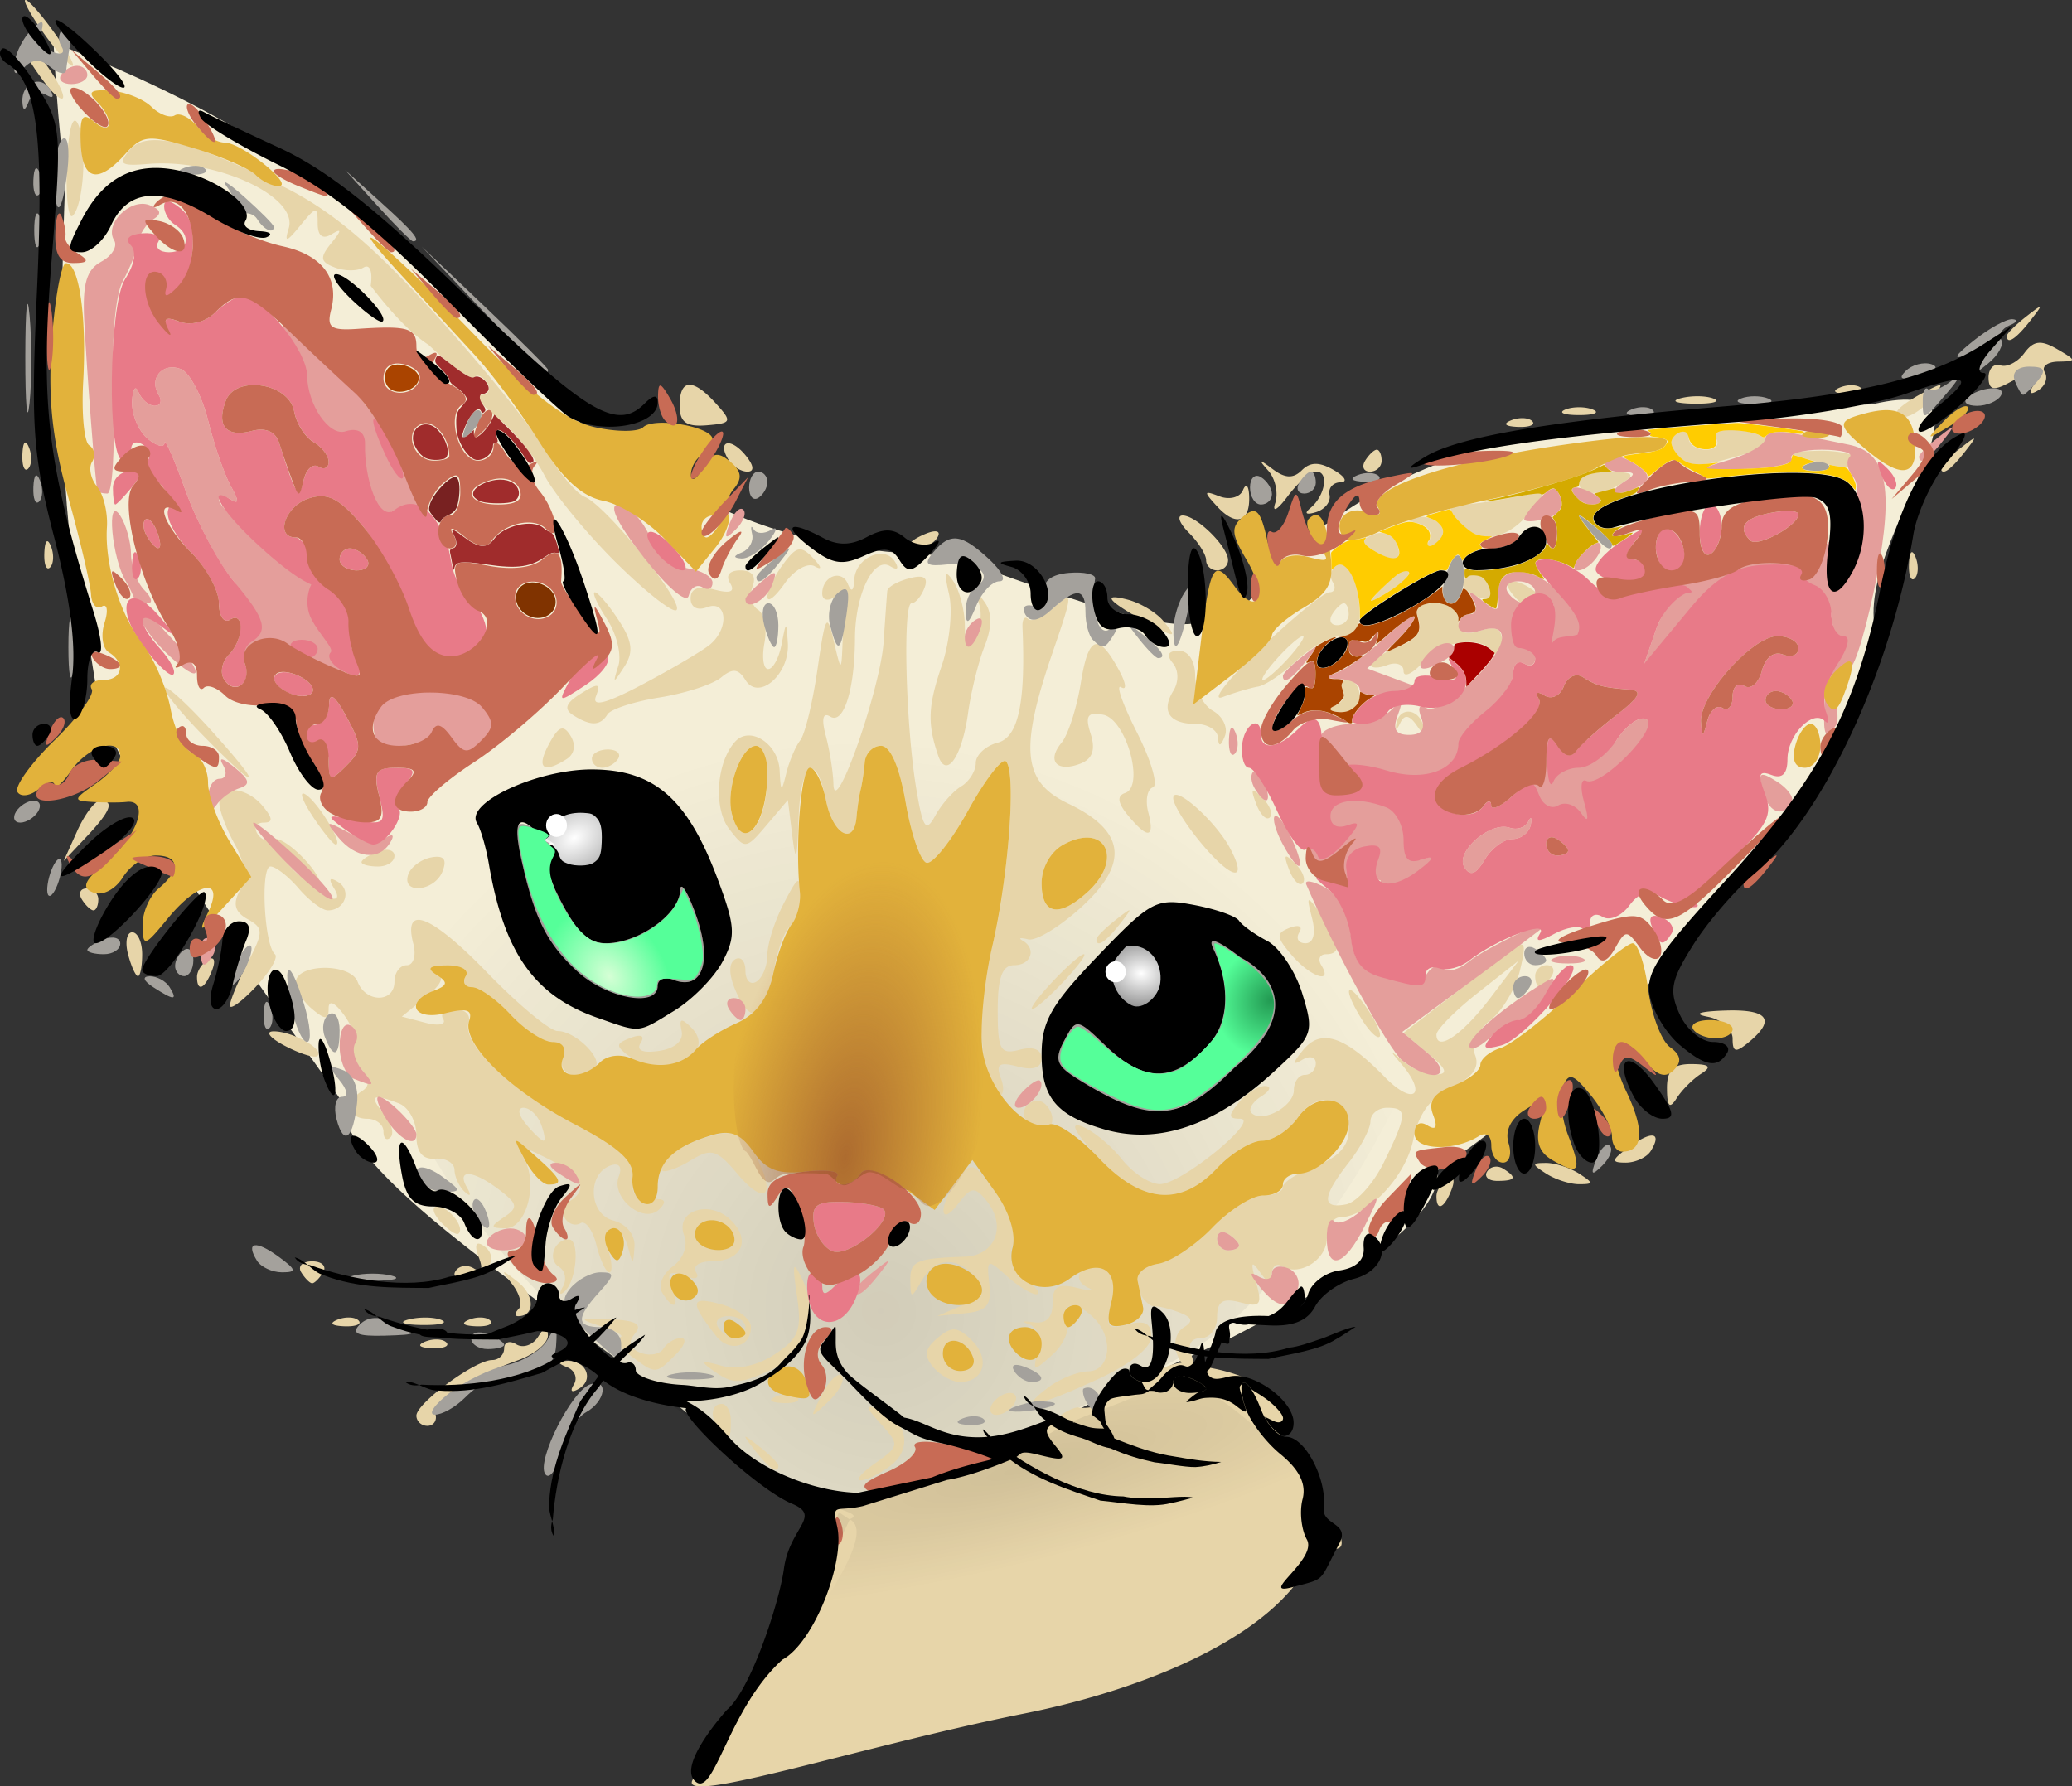 <svg xmlns="http://www.w3.org/2000/svg" xmlns:xlink="http://www.w3.org/1999/xlink" width="201.498" height="173.727" viewBox="0 0 188.904 162.869"><rect x="0" y="0" width="188.904" height="162.869" fill="#333333" stroke="none"/><defs><radialGradient xlink:href="#a" id="k" cx="212.597" cy="470.738" fx="212.597" fy="470.738" r="9.74" gradientTransform="matrix(-.408 -.287 .317 -.45 152.616 731.214)" gradientUnits="userSpaceOnUse"/><radialGradient xlink:href="#g" id="i" cx="203.161" cy="456.023" fx="203.161" fy="456.023" r="1.894" gradientTransform="matrix(4.935 .287 -.226 3.894 -696.25 -1378.134)" gradientUnits="userSpaceOnUse"/><radialGradient xlink:href="#f" id="j" cx="151.519" cy="443.696" fx="151.519" fy="443.696" r="2.591" gradientTransform="matrix(5.404 -3.117 2.161 3.746 -1626.037 -746.215)" gradientUnits="userSpaceOnUse"/><radialGradient xlink:href="#e" id="n" cx="192.335" cy="501.166" fx="192.335" fy="501.166" r="17.39" gradientTransform="matrix(.12 .471 -2.261 .575 1302.328 122.425)" gradientUnits="userSpaceOnUse"/><radialGradient xlink:href="#d" id="h" cx="179.448" cy="498.332" fx="179.448" fy="498.332" r="58.354" gradientTransform="matrix(.669 -.57 .592 .694 -235.524 243.145)" gradientUnits="userSpaceOnUse"/><radialGradient xlink:href="#c" id="m" cx="174.603" cy="471.671" fx="174.603" fy="471.671" r="10.298" gradientTransform="matrix(1.145 .184 -.42 2.609 174.489 -790.057)" gradientUnits="userSpaceOnUse"/><radialGradient xlink:href="#b" id="l" cx="154.916" cy="456.624" fx="154.916" fy="456.624" r="8.41" gradientTransform="matrix(.493 -.349 .458 .648 -130.711 214.359)" gradientUnits="userSpaceOnUse"/><linearGradient id="f"><stop offset="0" stop-color="#fff"/><stop offset="1" stop-color="#fff" stop-opacity="0"/></linearGradient><linearGradient id="a"><stop offset="0" stop-color="#052"/><stop offset="1" stop-color="#052" stop-opacity="0"/></linearGradient><linearGradient id="b"><stop offset="0" stop-color="#d5ffd5"/><stop offset="1" stop-color="#d5ffd5" stop-opacity="0"/></linearGradient><linearGradient id="c"><stop offset="0" stop-color="#a05a2c"/><stop offset="1" stop-color="#a05a2c" stop-opacity="0"/></linearGradient><linearGradient id="d"><stop offset="0"/><stop offset="1" stop-opacity="0"/></linearGradient><linearGradient id="e"><stop offset="0"/><stop offset="1" stop-opacity="0"/></linearGradient><linearGradient id="g"><stop offset="0" stop-color="#fff"/><stop offset="1" stop-color="#fff" stop-opacity="0"/></linearGradient></defs><g transform="translate(-108.222 -377.065)"><path d="M113.106 380.97c16.175 6.195 30.277 14.586 45.575 32.797 11.929 9.092 20.441 13.582 35.943 13.926 7.815 2.79 17.717 6.507 21.92 6.267 8.315-.476 5.695-6.524 12.753-9.181 15.94-11.789 41.09-10.35 49.645-10.86 14.268-3.288-3.417 13.804.738 22.03-3.46 9.37-15.22 24.672-25.343 35.437-4.713 5.28-15.04 12.388-15.04 12.388.416 5.362-12.184 11.784-18.655 15.173-32.766 14.75-34.921 20.406-48.547 7.952-11.723-9.717-32.937-22.465-32.574-29.224-6.02-8.723-15.196-20.292-21.58-34.373-1.209-2.668-1.4-8.487-2.45-11.062-1.63-8.789-2.04-19.812-1.309-39.108-.707-4.239-1.076-12.163-1.076-12.163z" fill="#f4eed7" fill-rule="evenodd"/><path d="M138.218 471.787c7.368 12.497 17.261 20.79 30.225 28.765 1.348 3.81 12.683 3.217 16.03.923 26.106-11.786 25.045-10.957 33.876-21.126 9.285-9.15 19.884-41.63 25.801-52.331-8.57 1.97-10.758 31.61-21.062 13.884-20.666-7.3-28.65-12.26-43.142-15.167-18.999-3.778-50.066 17.43-44.686 4.538 5.38-12.892-4.276 30.843 2.958 40.514z" opacity=".14" fill="url(#h)" fill-rule="evenodd" transform="translate(8.98 9.877)"/><path d="M184.724 514.054c1.403-.283 14.215-3.883 15.315-4.277l3.832-2.91c.476-.22 1.41-1.267 2.584-1.488 0 0 1.372.266 2.183-.468 1.393-1.26 6.348-3.75 7.384-3.581 5.032.82 7.187 1.264 10.071 5.213 0 .825-1.494 1.3-1.2 2.034.324.803 1.636 1.326 2.023 2.107 1.21 2.44 1.76 4.938 3.436 6.238.936 2.44-1.823.602-2.456 2.027-3.284 7.39-15.655 12.225-26.285 14.343-15.226 3.034-33.054 8.942-29.971 5.697 4.339-4.568 2.152-3.936 5.98-9.41 3.721-5.323 4.165-15.801 7.104-15.525zm3.302-3.59c2.193-1.536 2.214-1.681.529-3.544-1.507-1.665-1.527-1.853-.14-1.321 2.485.954 3.02 3.557 1.038 5.06-.972.739-2.205 1.356-2.74 1.374-.535.017.056-.689 1.313-1.57zm-10.968-1.15c-1.244-1.585-1.209-1.62.377-.377.963.755 1.75 1.542 1.75 1.75 0 .823-.82.293-2.127-1.372zm-3.206-1.916c-.932-.932-.832-2.333.167-2.333.458 0 .833.675.833 1.5 0 1.699-.073 1.76-1 .833zm-27.667-1.265c0-1.128 5.368-5.068 6.905-5.068.602 0 1.095-.477 1.095-1.06 0-.582.5-.75 1.112-.371.612.378 1.505.067 1.985-.691.655-1.034.877-1.06.888-.104.008.701-1.222 1.715-2.735 2.252-4.293 1.526-7.774 3.822-7.5 4.948.138.564-.2 1.026-.75 1.026s-1-.42-1-.932zm36.965-1.904c.658-1.285 1.472-2.061 1.807-1.726.335.335-.204 1.386-1.198 2.335-1.728 1.65-1.754 1.624-.61-.609zm15.535.836c.34-.55 1.069-1 1.619-1s.721.45.381 1c-.34.55-1.068 1-1.618 1s-.721-.45-.382-1zm-19.687-.683c.722-.29 1.584-.254 1.917.078.332.333-.259.569-1.313.526-1.165-.048-1.402-.285-.604-.605zm24.746-.786c1.068-.807 2.729-1.482 3.691-1.5 2.014-.036 2.354-3.028.55-4.831-1.638-1.639-3.134-1.514-2.474.206.297.773-.299 2.164-1.323 3.092-1.762 1.594-1.835 1.577-1.34-.315.307-1.176-.03-2.186-.82-2.449-.738-.246-.555-.33.407-.184 1.165.174 1.75-.398 1.75-1.711 0-1.546.489-1.853 2.25-1.416 1.238.307 1.685.299.994-.018-1.734-.796-.527-2.452 1.281-1.757 1.01.387 1.264 1.347.821 3.111-.562 2.24-.378 2.482 1.507 1.99 1.56-.409 2.147-.108 2.147 1.1 0 1.017-1.898 2.533-4.891 3.906-5.646 2.59-7.327 2.877-4.55.776zm-43.207-.291c.364-.588.096-1.297-.595-1.576-.9-.363-.918-.529-.066-.585 1.721-.115 2.548 1.655 1.171 2.506-.698.431-.904.292-.51-.345zm12.648-1.321c-1.167-.817-.99-.907.8-.402 1.43.403 3.268.013 4.864-1.033 2.195-1.438 2.489-2.21 2.032-5.333-.446-3.05-.362-3.291.51-1.465 1.49 3.122.265 6.778-2.729 8.142-3.118 1.421-3.566 1.429-5.477.09zm20.11-.287c-.864-1.042-.762-1.676.428-2.664 1.293-1.073 1.833-1.026 3.131.272 1.677 1.677 1.065 3.76-1.105 3.76-.725 0-1.83-.616-2.453-1.368zm3.661-.82c-.618-1.854-2.77-2.162-2.77-.396 0 .871.712 1.584 1.583 1.584.87 0 1.405-.535 1.187-1.188zm21.23 1.247c.94-1.418 0 0 0 0zm-52.56-1.528c-1.067-.807-1.49-1.527-.94-1.6.55-.072-.126-.499-1.5-.949-2.327-.761-2.278-.81.699-.691 2.327.092 2.933.446 2.224 1.3-.663.8-.497 1.358.519 1.748.821.315 1.76.143 2.084-.383.326-.526 1.047-.956 1.604-.956.557 0 .337.675-.488 1.5-1.838 1.838-1.813 1.838-4.201.031zm49.882-.132c-.338-.88-.06-1.943.616-2.361.914-.565.82-.917-.365-1.372-.877-.336-1.877-.586-2.222-.554-.972.09-2.28-2.42-1.727-3.315.272-.438 1.283-.797 2.247-.797.965 0 3.048-1.35 4.628-3 1.581-1.65 3.69-3 4.688-3 .997 0 1.812-.352 1.812-.781 0-.43 1.35-1.29 3-1.913 2.033-.768 3-1.816 3-3.25 0-3.042-2.815-3.765-4.62-1.188-.821 1.172-2.289 2.132-3.262 2.132-.973 0-2.826 1.125-4.118 2.5-3.34 3.555-6.87 3.23-10.86-1-2.113-2.24-2.642-3.249-1.47-2.803 1.007.383 2.65 1.733 3.653 3 1.002 1.266 2.577 2.284 3.5 2.262 1.996-.048 9.204-5.96 7.267-5.96-1.073 0-1.09-.293-.09-1.5.685-.824 1.753-1.492 2.373-1.484.62.008.465.434-.344.946-.809.511-1.21 1.19-.893 1.508.967.966 3.864-.59 3.864-2.076 0-.767.45-1.393 1-1.393s1-.477 1-1.06c0-.582-.562-.72-1.25-.307-.906.544-.886.302.074-.882 1.631-2.013 3.797-1.31 7.426 2.41 2.678 2.746 3.995 1.682 1.5-1.211-1.049-1.218-1.017-1.25.2-.2.798.687 2.148 1.235 3 1.216 1.162-.025.986-.504-.703-1.913l-2.254-1.88 4.254-3.272c2.34-1.8 4.89-3.751 5.67-4.337 1.174-.883 1.291-.553.689 1.936-.4 1.65-1.621 3.693-2.715 4.54-1.214.942-1.746 2.172-1.367 3.161.432 1.124-.23 2.03-2.162 2.96-1.933.93-2.997 2.387-3.483 4.766-.682 3.345-4.124 7.006-6.629 7.05-.687.013-1.25.874-1.25 1.916 0 1.967-2.506 3.53-4.09 2.55-.5-.308-.916.028-.925.748-.011.96-.295.91-1.065-.191-.808-1.154-.894-.947-.371.896.59 2.079.399 2.323-1.435 1.844-1.606-.42-2.114-.095-2.114 1.353 0 1.049-.66 1.907-1.468 1.907-.895 0-1.244.586-.893 1.5.316.825.288 1.5-.063 1.5s-.915-.72-1.253-1.601zm5.677-9.84c0-.243-.45-.72-1-1.06-.55-.34-1-.14-1 .442 0 .582.45 1.059 1 1.059s1-.199 1-.441zm13.2-7.572c2.132-4.361 2.17-4.987.3-4.987-.825 0-1.51.562-1.522 1.25-.012.687-.902 2.375-1.978 3.75-2.433 3.11-2.508 4.244-.253 3.81.961-.185 2.514-1.906 3.452-3.823zm9.714-15.002l2.586-3.406-3.75 2.96c-2.062 1.629-3.75 3.336-3.75 3.794 0 1.622 2.362.013 4.914-3.348zm-97.101 31.332c.722-.29 1.584-.254 1.917.078.332.333-.259.569-1.313.526-1.165-.048-1.402-.285-.604-.605zm26.493-.534c-2.423-3.127-2.348-3.622.438-2.877 1.516.406 2.756 1.343 2.756 2.082 0 1.857-1.987 2.352-3.194.795zm2.694-.783c0-.55-.701-1-1.559-1-.857 0-1.28.45-.94 1 .34.55 1.041 1 1.558 1 .518 0 .941-.45.941-1zm-37.187-.683c.722-.29 1.584-.254 1.917.078.332.333-.259.569-1.313.526-1.165-.048-1.402-.285-.604-.605zm6.457-.01c.972-.254 2.322-.237 3 .037.677.274-.12.481-1.77.46-1.65-.02-2.203-.244-1.23-.497zm5.543.01c.722-.29 1.584-.254 1.917.078.332.333-.259.569-1.313.526-1.165-.048-1.402-.285-.604-.605zm4.512-.975c.362-.362.1-1.375-.583-2.25-1.097-1.407-1.039-1.433.497-.23 1.565 1.227 1.586 3.138.036 3.138-.334 0-.312-.296.05-.658zm40.54-.362c1.954-.827 2.15-1.259 1.127-2.49-1.65-1.99-3.663-1.883-4.911.26-.971 1.666-1.021 1.666-1.05 0-.031-1.78.543-2.031 4.952-2.171 2.824-.09 3.877-2.839 1.968-5.139-1.055-1.272-1.388-1.233-2.55.299-1.747 2.3-1.809.202-.065-2.184 1.257-1.719 1.463-1.647 3.503 1.219 1.323 1.857 1.909 3.72 1.502 4.78-.426 1.112 0 2.222 1.188 3.09 1.02.746 1.466 1.356.991 1.356-.474 0-1.693-.753-2.71-1.672-1.75-1.585-1.833-1.545-1.578.747.215 1.933-.233 2.467-2.232 2.661l-2.5.244zm-27.458-1.132c-.392-.634.04-1.701.958-2.373.976-.714 1.412-1.894 1.05-2.84-.874-2.275 2.346-3.304 4.281-1.368 1.855 1.854.942 3.733-1.814 3.733-1.1 0-1.725.444-1.389.988.364.588-.087.72-1.114.327-1.322-.508-1.576-.271-1.084 1.011.734 1.912.174 2.24-.888.522zm6.593-4.79c0-1.35-1.822-2.286-3.016-1.548-.559.345-.757 1.047-.44 1.559.75 1.214 3.456 1.206 3.456-.01zm-15.644 4.26c.373-.649.212-1.467-.356-1.818-1.085-.671-.433-2.5.892-2.5 1.015 0 .726 3.737-.365 4.73-.466.423-.543.238-.17-.411zm-23.856-1.318c-.34-.55.11-1 1-1s1.34.45 1 1c-.34.55-.79 1-1 1-.21 0-.66-.45-1-1zm14.065-.104c.315-.511 1.069-.623 1.675-.249.715.442.87.08.442-1.035-.41-1.067-.265-1.473.383-1.073 1.473.91.646 2.74-1.373 3.035-.936.138-1.443-.168-1.127-.678zm12.848-2.39c-.344-1.37-.997-2.263-1.45-1.983-.453.28-1.088.083-1.41-.438-.322-.52-.128-1.23.431-1.575 1.754-1.084 1.122-2.311-1.993-3.865-2.69-1.342-2.919-1.34-2.157.022 1.277 2.28.186 6.335-1.7 6.317-1.423-.013-1.44-.144-.134-1.019 1.299-.868 1.24-1.202-.44-2.484-2.37-1.808-3.936-1.93-2.958-.231.418.726.338.9-.191.416-.5-.458-.921-1.358-.935-2-.013-.641-.8-1.104-1.75-1.027-1.17.094-1.726-.595-1.726-2.143 0-1.256-.711-2.556-1.581-2.89-2.454-.94-2.77-.734-1.398.918.695.838.975 1.813.622 2.166-.353.354-.643.118-.643-.524 0-.641-.675-1.166-1.5-1.166-1.723 0-2.003-1.571-.451-2.53.72-.446.694-1.076-.086-2.016-.624-.752-.91-1.729-.637-2.172.273-.442-.138-1.673-.914-2.735-.853-1.166-1.412-1.41-1.412-.616 0 1.054-.296 1.068-1.5.069-.825-.685-1.5-1.767-1.5-2.405 0-1.751 4.974-1.828 5.642-.087.745 1.942 3.358 1.935 3.358-.008 0-.825.503-1.5 1.117-1.5.615 0 .887-.877.606-1.952-.96-3.67 1.61-2.662 6.752 2.646 2.826 2.918 5.708 5.306 6.404 5.306 1.627 0 4.218 2.57 3.407 3.38-1.272 1.273-3.493.604-2.924-.88.356-.927-.004-1.5-.94-1.5-.835 0-2.56-1.125-3.834-2.5s-2.854-2.5-3.511-2.5-.916-.45-.577-1c.348-.563-.39-.965-1.69-.921-1.27.043-1.745.307-1.054.585.87.35.589 1.046-.913 2.262l-2.168 1.756 2.164.566c1.19.31 1.912.157 1.604-.341-.308-.499.178-.907 1.082-.907.903 0 1.46.545 1.239 1.21-.646 1.939 3.857 6.259 9.723 9.328 4.122 2.156 5.374 3.332 5.218 4.9-.145 1.461.336 2.016 1.652 1.905 1.313-.11 1.545.156.793.908-1.418 1.417-4.445-1.038-3.694-2.995.326-.85.043-1.257-.705-1.011-2.203.725-2.058 4.441.197 5.031 1.2.314 2.004 1.302 1.936 2.38-.105 1.675-.157 1.684-.573.094-.251-.963-.905-1.75-1.451-1.75-.547 0-.709.9-.36 2 .35 1.1.388 2 .087 2-.302 0-.83-1.122-1.174-2.493zm-5.05-11.006c-.317-.825-1.033-1.5-1.592-1.5-.585 0-.488.635.23 1.5.684.825 1.4 1.5 1.59 1.5.19 0 .088-.675-.229-1.5zm-9.152 8.899c-.71-.77-.848-1.4-.309-1.4 1.038 0 2.542 1.903 1.949 2.466-.193.183-.93-.297-1.64-1.066zm27.11-4.32c-1.943-2.3-2.413-2.437-4.347-1.26-1.193.726-2.36 1.127-2.595.892-.7-.699 1.948-2.504 4.677-3.19 2.035-.51 2.808-.145 3.86 1.822 1.935 3.615.923 4.716-1.595 1.736zm63.68 1.98c0-.518.444-1.216.988-1.552.567-.35.735.05.393.94-.665 1.733-1.382 2.05-1.382.612zm4.613-2.242c.288-.468.944-.591 1.456-.275 1.308.809 1.16 1.124-.526 1.124-.8 0-1.22-.382-.93-.85zm5.386.183c-1.333-.862-1.333-.97 0-.97.825 0 2.175.436 3 .97 1.334.861 1.334.969 0 .969-.825 0-2.175-.436-3-.97zm7.558-2.419c2.094-1.531 3.044-1.363 1.984.352-.363.587-1.394 1.067-2.292 1.067-1.365 0-1.314-.233.308-1.419zm-55.015-2.512c-.683-1.106.895-2.299 1.818-1.376.95.951.774 2.307-.302 2.307-.517 0-1.2-.42-1.516-.931zm58.473-2.82c-.012-1.675.559-2.245 2.234-2.234 1.658.011 1.89.243.882.882-.752.477-1.758 1.482-2.234 2.235-.639 1.007-.87.775-.882-.882zm-62.143-1c-.07-.962-.238-2.838-.372-4.17-.134-1.33.338-4.93 1.049-8 1.468-6.335 2.144-15.72 1.2-16.663-.347-.347-1.895 1.66-3.44 4.46-1.545 2.801-3.26 4.952-3.81 4.78-.55-.172-1.4-2.64-1.89-5.484-.56-3.256-1.394-5.172-2.25-5.172-.748 0-1.416.675-1.485 1.5-.068.825-.237 1.95-.375 2.5-.137.55-.306 1.675-.375 2.5-.22 2.646-2.154 1.6-2.775-1.5-.913-4.569-2.33-3.581-2.51 1.75-.124 3.703-.249 4.027-.565 1.47l-.406-3.28-1.933 2.28c-1.89 2.227-1.969 2.235-3.413.368-1.458-1.884-1.173-6.09.54-7.971 1.346-1.48 3.93.179 4.053 2.601.104 2.043.168 2.073.608.282.27-1.1.843-2.45 1.272-3 .43-.55 1.139-3.475 1.576-6.5.721-4.982.862-5.217 1.494-2.5.68 2.92.701 2.9.816-.81.072-2.31-.275-3.565-.882-3.19-.55.34-1 .168-1-.382 0-1.592 1.779-2.257 2.336-.875.323.801.535.66.586-.386.096-2.005 2.752-3.195 3.701-1.66.405.655.233.831-.418.43-1.506-.932-3.202 2.524-3.218 6.557-.02 4.692-1.034 7.904-2.258 7.148-.674-.417-.816.207-.4 1.761.354 1.324.667 3.307.694 4.407.082 3.287 4.29-8.667 4.577-13 .146-2.2.295-4.285.333-4.634.037-.348.934-.86 1.993-1.137 1.35-.353 1.766-.09 1.393.884-.293.763-.822 1.386-1.176 1.386-.812 0-.533 11.093.425 16.865.612 3.686.883 4.075 1.74 2.5.558-1.025 1.618-2.224 2.354-2.664.736-.44 1.338-1.4 1.338-2.133 0-.734.9-1.57 2-1.857 1.885-.493 2.559-3.638 2.258-10.527-.032-.724.198-1.06.511-.748.313.313 1.393-.176 2.4-1.087 1.72-1.557 1.71-1.307-.17 4.154-3.032 8.814-2.726 11.78 1.416 13.755 5.214 2.487 5.603 5.422 1.247 9.414-1.976 1.81-4.17 3.15-4.877 2.974-.707-.175-.947-.129-.535.102 1.313.734.807 2.253-.75 2.253-1.09 0-1.5 1.124-1.5 4.116 0 3.625.24 4.054 2 3.594 1.25-.327 2-.03 2 .79 0 .854-.757 1.114-2.168.745-1.72-.45-2.037-.223-1.532 1.094.35.913.202 1.66-.33 1.66-.534 0-1.027-.787-1.097-1.75zm9.299-16.904c3.331-3.015 1.662-6.397-2.15-4.356-1.19.636-2.022 2.096-2.022 3.546 0 2.859 1.57 3.164 4.172.81zm-29.779-6.927c.964-2.512.705-6.418-.425-6.418-1.378 0-2.787 3.975-2.202 6.212.579 2.212 1.82 2.309 2.627.206zm-11.75 22.062c-1.523-1.114-1.536-1.307-.12-1.85.98-.377 1.33-.2.918.465-.419.679.205.941 1.698.715 1.455-.22 2.238-.925 2.04-1.834-.245-1.126-.04-1.2.863-.314 2.502 2.458-2.397 5.013-5.4 2.818zm-31.643-1.133c-1.377-.727-1.826-1.318-1-1.317 1.725 0 4.675 1.67 3.972 2.247-.26.213-1.597-.206-2.972-.93zm132-.655c0-.854-1.012-1.748-2.25-1.987-1.392-.268-.82-.485 1.5-.57 3.97-.143 4.721.814 2.25 2.865-1.223 1.015-1.5.959-1.5-.308zm-33.787-1.724c-1.791-2.868-1.473-3.786.39-1.126.88 1.258 1.426 2.462 1.212 2.677-.215.214-.936-.484-1.602-1.551zm-57.029-2.464c-.696-1.528-.75-2.654-.146-3.028.53-.327.962.134.962 1.024s.45 1.34 1 1c.55-.34 1-1.44 1-2.445s.673-3.116 1.494-4.691c1.334-2.558 1.495-2.63 1.5-.673.003 1.205-.393 2.437-.88 2.739-.488.3-1.18 2.112-1.539 4.023-.832 4.435-1.986 5.133-3.39 2.051zm-46.184 1.175c0-.428.722-2.175 1.605-3.881 1.473-2.85 1.473-3.176-.007-4.004-1.157-.647-1.353-1.384-.694-2.614.608-1.137.454-2.55-.458-4.197-.756-1.366-1.391-3.046-1.41-3.733-.05-1.728 2.454-1.57 3.964.25.928 1.117.944 1.5.063 1.5-.65 0-.898.457-.553 1.016.346.559.987.795 1.426.524.9-.557 4.742 3.331 4.24 4.29-.18.34.22.802.888 1.024.77.257.923-.066.42-.88-.524-.848-.396-1.038.378-.56 1.267.783.618 2.586-.93 2.586-.524 0-1.722-.9-2.664-2-.942-1.1-2.098-2-2.568-2-.936 0-.574 7.19.403 8 .331.275-.456 1.615-1.75 2.979-1.294 1.363-2.353 2.128-2.353 1.7zm7-12.057c0-.208-.787-.995-1.75-1.75-1.586-1.244-1.621-1.208-.377.378 1.306 1.665 2.127 2.195 2.127 1.372zm68 9.878c1.292-1.375 2.574-2.5 2.85-2.5.274 0-.558 1.125-1.85 2.5-1.291 1.375-2.573 2.5-2.848 2.5-.275 0 .557-1.125 1.848-2.5zm-78-.441c0-.518.445-1.216.989-1.552.567-.35.735.05.393.94-.665 1.733-1.382 2.05-1.382.612zm122-.06c0-.55.477-1 1.06-1 .582 0 .78.45.44 1s-.816 1-1.059 1c-.242 0-.44-.45-.44-1zm-128.29-2c-.287-1.1-.114-2 .384-2 .499 0 .906.9.906 2s-.172 2-.383 2c-.21 0-.619-.9-.906-2zm106.089.078c-1.42-1.659-1.444-2-.17-2.488.83-.319 1.208-.134.864.422-.336.544-.082.989.565.989.72 0 .956-.871.609-2.25-.548-2.173-.517-2.184.883-.31 1.716 2.297 1.855 3.56.391 3.56-.582 0-.78.45-.44 1 1.098 1.777-1.005 1.06-2.702-.923zm-17.799-1.455c0-.208.788-.995 1.75-1.75 1.587-1.244 1.622-1.208.378.378-1.306 1.665-2.128 2.195-2.128 1.372zm-92.5-3.622c-.34-.55-.141-1 .441-1 .583 0 1.06.45 1.06 1s-.199 1-.442 1c-.242 0-.719-.45-1.059-1zm29.75-2.25c.229-.688 1.165-1.396 2.08-1.573 1.16-.225 1.48.153 1.06 1.25-.71 1.849-3.752 2.161-3.14.323zm80.315-.457c-.543-1.425-.428-1.54.56-.56.683.678.99 1.485.682 1.793-.308.308-.867-.247-1.242-1.233zm-7.94-2.328c-1.444-1.715-2.625-3.604-2.625-4.197 0-1.333 3.825 2.036 5.174 4.556 1.676 3.13.214 2.925-2.55-.359zm-76.625 1.642c0-.217.675-.652 1.5-.969.825-.317 1.5-.14 1.5.393s-.675.969-1.5.969-1.5-.177-1.5-.393zm-25.918-2.857c.682-1.513 1.617-2.75 2.079-2.75 1.338 0 .99.923-1.24 3.291l-2.078 2.209zm21.43-1.373c-.946-1.443-1.225-2.318-.62-1.945 1.154.714 3.482 4.568 2.759 4.568-.231 0-1.194-1.18-2.14-2.623zm74.36-.04c-.943-1.144-1.023-1.78-.256-2.039 1.809-.609.09-6.731-2.002-7.134-1.43-.276-1.668.089-1.141 1.749.459 1.445.165 2.289-.947 2.715-2.133.819-3.089-.245-1.712-1.904.604-.728 1.4-3.206 1.768-5.506.691-4.324 1.61-4.597 3.513-1.042.608 1.136.68 1.802.16 1.48-.52-.32.126 1.532 1.435 4.118 1.309 2.587 1.962 4.842 1.452 5.012-.511.17-.7 1.188-.419 2.262.625 2.39-.031 2.493-1.85.289zm11.693-1.044c-.543-1.425-.428-1.54.56-.56.683.678.99 1.485.682 1.793-.308.308-.867-.247-1.242-1.233zm-96.047-6.275c-2.138-2.19-3.692-4.13-3.453-4.313.24-.183 2.181 1.609 4.315 3.981 4.873 5.417 4.314 5.632-.862.332zm31.555.847c.895-1.673 1.324-1.841 1.982-.777.508.821.366 1.66-.357 2.12-2.148 1.365-2.79.834-1.625-1.343zm3.927 1.301c0-.458.656-.833 1.456-.833.801 0 1.225.375.941.833-.283.459-.938.834-1.456.834-.517 0-.94-.375-.94-.834zm31.58-.25c-1.008-2.944-.948-4.526.313-8.22.714-2.091 1.016-5.016.672-6.5-.466-2.01-.367-2.315.39-1.196.558.825 1.029 2.625 1.045 4 .023 1.857.26 2.137.923 1.09.491-.775.667-2.125.39-3-.413-1.312-.325-1.342.505-.174.676.952.671 2.265-.015 4-.561 1.421-1.239 4.159-1.505 6.084-.553 3.996-1.984 6.059-2.717 3.917zm25.5-1.666c-.044-.688-.953-1.25-2.02-1.25-2.412 0-3.199-1.157-2.05-3.015.51-.825.489-1.885-.05-2.535-.613-.737-.423-1.117.556-1.117.88 0 1.484.931 1.484 2.284 0 1.256.734 2.694 1.63 3.195.896.502 1.381 1.536 1.079 2.3-.381.96-.575 1.003-.63.138zm16.27-1.3c.28-1.537 2.027-1.377 2.452.225.277 1.045.15 1.037-.604-.039-.674-.96-1.117-1.027-1.501-.225-.354.736-.476.75-.347.039zm-75.06-.75c-.875-.556-.678-1.101.713-1.97 1.59-.993 1.826-.948 1.364.256-.388 1.011.925.671 4.287-1.11 2.666-1.413 5.409-3.03 6.096-3.595 1.788-1.468 1.594-4.127-.25-3.42-.885.34-1.5.012-1.5-.8 0-.915.72-1.186 2.157-.81 1.477.386 1.931.2 1.44-.594-.432-.7-.056-1.157.951-1.157 1.054 0 1.46.539 1.103 1.468-.31.807-.09 1.76.487 2.117.578.357.846 1.721.595 3.032-.25 1.31-.099 2.383.337 2.383.435 0 .986-1.013 1.225-2.25.415-2.155.439-2.16.57-.123.181 2.844-2.659 5.323-3.865 3.373-.644-1.043-1.177-1.098-2.223-.23-.757.628-3.276 1.446-5.598 1.817-2.323.372-4.464 1.066-4.76 1.544-.655 1.06-1.537 1.08-3.129.069zm69.467-.865c.69-.278 1.002-.918.69-1.42-.31-.504-.088-.915.494-.915.583 0 1.06.675 1.06 1.5s-.788 1.464-1.75 1.42c-1.056-.047-1.252-.28-.494-.585zm-6.83-5.184c2.985-2.833 5.824-5.151 6.31-5.151.485 0 .623-.42.306-.931a1.086 1.086 0 01.336-1.495c1.038-.64 2.121 1.661 2.121 4.507 0 1.133-.69 1.919-1.685 1.919-.927 0-2.737.987-4.022 2.194-1.284 1.207-2.888 2.289-3.564 2.404-.676.114-2.129.545-3.229.957-1.1.411.443-1.57 3.427-4.404zm2.573.849c.996-1.1 1.585-2 1.31-2-.275 0-1.314.9-2.31 2-.995 1.1-1.585 2-1.31 2 .275 0 1.315-.9 2.31-2zm5.5-4c0-.55-.198-1-.44-1-.243 0-.72.45-1.06 1-.34.55-.141 1 .441 1 .583 0 1.06-.45 1.06-1zm-66.586 4.697c.31-.991-.158-2.904-1.04-4.25s-1.379-2.447-1.104-2.447c.275 0 1.244 1.135 2.153 2.522 1.271 1.94 1.396 2.92.54 4.25-1.036 1.607-1.074 1.602-.55-.075zm71.586.487c0-.617-.675-.863-1.5-.546-.825.317-1.5.291-1.5-.056 0-.348 1.117-1.056 2.481-1.575 1.65-.627 2.284-1.457 1.893-2.475-.413-1.078.038-1.532 1.52-1.532 1.246 0 2.106.64 2.106 1.567 0 1.112.581 1.383 2 .933 1.502-.477 1.997-.182 1.985 1.182-.009 1.017-.339 1.377-.75.818-1.191-1.622-4.6-1.147-6.485.903-.962 1.046-1.75 1.398-1.75.781zm-23.767-4.633c-3.238-1.79-3.755-2.5-1.364-1.876 1.136.298 2.586 1.167 3.221 1.933 1.349 1.625 1.177 1.62-1.857-.057zm34.343-1.68c-1.164-1.131-1.433-1.871-.68-1.871 1.592 0 4.367 2.73 3.362 3.308-.417.24-1.624-.407-2.682-1.436zm-82.372-3.575c-2.718-2.69-5.667-6.293-6.553-8.005-.886-1.713-2.805-4.054-4.265-5.203-1.46-1.149-2.118-2.088-1.461-2.088.656 0 .897-.48.534-1.067-.362-.586-.892-.833-1.177-.548-.285.285-2.152-1.032-4.15-2.925-2.231-1.446-4.363-4.193-5.297-5.4.194-1.326-.083-2.025-.66-1.668-.547.338-1.721.335-2.61-.006-1.335-.513-1.394-.893-.34-2.195.986-1.218.992-1.405.025-.824-.81.486-1.25.134-1.25-1 0-1.586-.148-1.568-1.581.191-1.254 1.54-1.474 1.594-1.06.267.909-2.921-6.652-6.39-12.811-5.878-2.526.21-2.772.028-1.705-1.258 1.544-1.86 5.44-.936 14.048 3.335 4.318 2.143 8.038 5.26 13.707 11.487 4.279 4.7 8.816 10.284 10.082 12.407 1.266 2.123 2.92 4.098 3.676 4.388 1.867.716 9.07 9.602 8.359 10.312-.313.313-2.793-1.632-5.511-4.322zm13.796 3.117c0-.567.645-1.905 1.433-2.972 1.22-1.653 1.628-1.734 2.75-.545.774.82.83 1.123.136.734-.651-.366-1.886.342-2.75 1.575-.863 1.232-1.569 1.776-1.569 1.208zm56.227-.992c.95-.991 1.941-1.587 2.204-1.324.263.263-.514 1.074-1.726 1.802-2.106 1.265-2.128 1.244-.478-.478zm7.888.65c-.86-.532-.962-1.047-.29-1.463.57-.352 1.338-.154 1.707.442.918 1.486.188 2.012-1.417 1.02zm39.964-2.655c.048-1.165.285-1.402.605-.604.288.722.253 1.585-.08 1.917-.332.332-.568-.259-.525-1.313zm-170-1c.048-1.165.285-1.402.605-.604.288.722.253 1.585-.08 1.917-.332.332-.568-.259-.525-1.313zm105.921.655c0-.51-.707-1.636-1.571-2.5-.864-.864-1.121-1.571-.571-1.571 1.259 0 4.142 2.834 4.142 4.071 0 .51-.45.929-1 .929s-1-.418-1-.929zm15.167-.947c-1.085-.688-1.054-.953.167-1.422.825-.317 1.75.07 2.052.86.619 1.612-.225 1.825-2.22.562zm-42.167-.517c0-.217.699-.661 1.552-.989.89-.341 1.292-.174.941.393-.587.95-2.493 1.406-2.493.596zm47.358-.377c.367-.594-.126-1.286-1.095-1.539-1.576-.41-1.583-.472-.072-.575 2.12-.146 3.235 1.502 1.671 2.47-.702.433-.904.29-.504-.356zm2.642-1.73c-1.012-1.22-.965-1.5.253-1.5.824 0 2.957-.292 4.74-.649 3.236-.647 3.239-.644 1.403 1.5-2.15 2.511-4.64 2.764-6.396.649zm-21.967-1.296c-1.298-1.403-1.277-1.512.186-.95.909.348 1.87.096 2.138-.56.272-.67.52-.45.565.497.112 2.41-1.178 2.862-2.889 1.013zm5.266-.332c.3-.896.018-2.224-.627-2.952-.953-1.077-.879-1.105.402-.146 1.127.843 1.88.871 2.654.098.77-.77 1.61-.772 2.926-.007 1.016.59 1.284 1.087.596 1.104-.687.017-1.137.537-1 1.155.138.62-.425 1.328-1.25 1.576-.89.268-1.093.115-.5-.375 1.355-1.119 1.724-3.326.557-3.326-.519 0-1.699 1.013-2.623 2.25-.936 1.254-1.438 1.53-1.135.622zm27.701-1.872c0-.55 1.238-.993 2.75-.985 2.143.012 2.42.23 1.25.985-1.956 1.264-4 1.264-4 0zm-141.92-2.584c.047-1.165.284-1.402.604-.604.288.722.253 1.585-.08 1.917-.332.332-.568-.259-.525-1.313zm64.38.517c-1.077-1.741.149-2.11 1.52-.458.79.95.865 1.525.202 1.525-.585 0-1.36-.48-1.723-1.067zm58.04.067c.34-.55.817-1 1.06-1 .242 0 .44.45.44 1s-.476 1-1.059 1c-.582 0-.78-.45-.44-1zm28.504-.496c-.76-.917-.777-1.526-.052-1.974.577-.357 1.048-.172 1.048.41 0 .583.702 1.06 1.56 1.06.857 0 1.282-.447.945-.994-.356-.575.46-.904 1.94-.782 1.406.117 2.555.564 2.555.994 0 .43-.115.782-.256.782-.141 0-1.693.411-3.448.915-2.346.673-3.483.564-4.292-.411zm11.996.41c-2.341-.67-2.298-.721.691-.815 1.755-.054 3.423.276 3.706.734.625 1.011-1.037 1.042-4.397.081zm12 .708c0-.208.788-.995 1.75-1.75 1.587-1.244 1.622-1.208.378.378-1.306 1.665-2.128 2.195-2.128 1.372zm-115-5.634c0-2.465 1.192-2.539 3.306-.203 1.508 1.666 1.451 1.799-.845 1.989-1.858.153-2.46-.284-2.46-1.786zm75.813 1.329c.722-.29 1.584-.254 1.917.078.332.333-.259.57-1.313.526-1.165-.048-1.402-.285-.604-.605zm4.937-.98c.688-.277 1.813-.277 2.5 0 .688.278.125.505-1.25.505s-1.937-.227-1.25-.505zm30.25.198c0-.256 1.013-1.005 2.25-1.664 2.04-1.087 2.123-1.044.878.465-1.278 1.549-3.128 2.258-3.128 1.199zm-19.73-1.228c.972-.254 2.322-.237 3 .037.677.274-.12.481-1.77.46-1.65-.02-2.203-.244-1.23-.497zm14.543-.99c.722-.29 1.584-.254 1.917.078.332.333-.259.57-1.313.526-1.165-.048-1.402-.285-.604-.605zm13.52-.9c0-.81.488-1.308 1.084-1.107.596.2 1.573-.3 2.172-1.112.846-1.148 1.516-1.23 3-.369 1.782 1.035 1.79 1.112.102 1.14-.995.017-1.55.45-1.233.962.316.512.048 1.256-.596 1.654-.73.452-.903.29-.457-.43.866-1.402.061-1.475-2.304-.21-1.318.706-1.767.572-1.767-.527zm1.667-3.795c0-.208.788-.995 1.75-1.75 1.587-1.244 1.622-1.208.378.378-1.306 1.665-2.128 2.195-2.128 1.372zM114.322 392.17c.11-3.114.505-4.71.962-3.893.91 1.624.616 7.407-.428 8.45-.397.397-.637-1.654-.534-4.557zm-1.858-7.355c-1.955-2.528-2.622-4.08-1.438-3.35 1.184.733 3.553 4.6 2.817 4.6-.227 0-.848-.563-1.38-1.25zm-.279-4.75c-1.174-1.65-1.91-3-1.636-3 .275 0 1.462 1.35 2.636 3 1.175 1.65 1.912 3 1.637 3-.275 0-1.462-1.35-2.637-3z" fill="#e7d5a9"/><path d="M223.058 494.373c-.933-1.15-.972-1.452-.123-.941.688.413 1.25.288 1.25-.277s.647-.78 1.437-.476c.79.303 1.192 1.189.893 1.968-.719 1.874-1.783 1.79-3.457-.274zm-36.873.314c0-.208.788-.995 1.75-1.75 1.587-1.244 1.622-1.208.378.378-1.306 1.665-2.128 2.195-2.128 1.372zm43-4.789c0-1.192.301-1.866.67-1.498.367.368 1.493-.077 2.5-.99 1.768-1.598 1.777-1.545.258 1.499-1.822 3.652-3.428 4.116-3.428.989zm-76.5.167c.34-.55 1.267-1 2.06-1 .792 0 1.44.45 1.44 1s-.926 1-2.059 1c-1.132 0-1.78-.45-1.44-1zm66.5-.06c0-.582.45-.78 1-.44s1 .816 1 1.059c0 .242-.45.44-1 .44s-1-.476-1-1.058zm-60-5.94c-.9-.583-1.024-.976-.309-.985.655-.008 1.47.435 1.81.985.767 1.241.42 1.241-1.5 0zm-15.767-5c-.687-1.1-.989-2-.67-2 .75 0 3.437 2.681 3.437 3.428 0 1.272-1.595.449-2.767-1.428zm57.978-2.4c.71-.769 1.447-1.249 1.64-1.066.593.563-.91 2.466-1.949 2.466-.54 0-.4-.63.309-1.4zm-60.96-1.263c-.688-.277-1.25-1.618-1.25-2.98 0-1.422.432-2.208 1.016-1.847.559.345.745 1.066.414 1.603-.332.536-.059 1.63.606 2.43 1.275 1.537 1.212 1.6-.787.794zm95.664-1.62c-1.24-.952-6.076-9.801-8.78-16.064-.201-.466.558-.353 1.687.25 1.266.679 2.172 2.317 2.365 4.282.253 2.569.884 3.334 3.273 3.968 1.974.524 3.205.39 3.696-.405.405-.655 1.061-.865 1.459-.467.398.398 1.435.134 2.304-.586 1.513-1.252 8.117-4.403 7.081-3.379-.275.272-3.339 2.581-6.809 5.13l-6.31 4.637 2.31 1.925c2.605 2.172.487 2.833-2.276.71zm6.085-1.374c0-.87 3.309-3.663 6.824-5.762 1.097-.655 1.098-.43.01 1.314-.724 1.158-1.734 2.105-2.246 2.105s-1.753.744-2.76 1.655c-1.005.91-1.828 1.22-1.828.688zm-67.5-3.343c-.34-.55-.141-1 .441-1 .583 0 1.06.45 1.06 1s-.199 1-.442 1c-.242 0-.719-.45-1.059-1zm-48.166-5.456c0-.801.382-1.22.85-.931.467.289.59.944.274 1.456-.809 1.308-1.124 1.16-1.124-.525zm123.416.793c.688-.277 1.813-.277 2.5 0 .688.278.125.505-1.25.505s-1.937-.227-1.25-.505zm-115.75-8.837c-1.865-1.925-3.142-3.5-2.836-3.5.306 0 2.227 1.575 4.268 3.5 2.04 1.925 3.317 3.5 2.836 3.5-.481 0-2.402-1.575-4.268-3.5zm99.882 1.75s-1.677-.262-1.592-.731c.084-.47-2.33 1.402-3.862.084-2.637-2.267.188-6.6 2.24-6.602 3.673-.002 5.53.396 5.53 2.86 0 1.812.21 2.936 1.552 2.473 1.422-.49 1.375-.302-.25 1-2.194 1.758-3.435 2.072-3.618.916zm7.66-1.182c-.866-1.403 2.375-4.217 4.144-3.596.652.228 1.406-.02 1.675-.554.27-.532.373-.395.231.307-.142.7-.896 1.275-1.675 1.275s-1.915.848-2.524 1.885c-.792 1.347-1.32 1.542-1.85.683zm-16.587-2.154c-.614-1.147-.928-2.274-.698-2.504.23-.23.932.708 1.56 2.085 1.378 3.025.707 3.35-.862.419zm-86.082-.578c-1.246-1.51-1.163-1.552.898-.454 1.249.666 2.781.895 3.405.51.695-.43.857-.255.42.453-1.02 1.652-3.128 1.425-4.723-.51zm-11.857-3.586c-.008-.963.461-1.75 1.043-1.75.583 0 .722-.563.309-1.25-.453-.753-.035-.669 1.05.213 1.39 1.128 1.49 1.564.442 1.9-.748.24-1.69.932-2.094 1.537-.453.678-.74.43-.75-.65zm119.447-.59c-.806-.805 2.01-5.771 3.708-5.771.801 0 4.346 2.471 5.258 1.079.913-1.393 2.135-2.238 2.716-1.879 1.167.721-2.67 6.689-3.926 6.063-.413-.205-1.107 3.309-1.107 3.832 0 1.133-5.862-2.537-6.649-3.323zm22.263-.1c-.434-1.663-.246-1.778 1.319-.8 1.004.627 1.604 1.5 1.332 1.94-.868 1.403-2.127.861-2.65-1.14zm-46.267-.127c-.362-.586-.444-1.28-.182-1.543.262-.262.743.218 1.069 1.067.676 1.762.1 2.072-.887.476zm11.291-1.605c-.962-.261-4.448.18-4.448-.67 0-1.05.711-1.614-.652-1.257-1.1.288-.4-.996-.092-1.495.308-.498 1.569-.906 2.801-.906 1.233 0 2.808-.563 3.5-1.25 1.01-1.003 1.128-.904.594.5-.474 1.245-.172 1.75 1.047 1.75 1.139 0 1.514-.522 1.119-1.552-.362-.944-.182-1.296.46-.9 1.231.761 6.853-4.43 6.894-6.366.018-.865-.658-1.1-1.973-.682-1.147.364-2 .18-2-.433 0-.587.477-1.067 1.06-1.067.582 0 .72-.563.308-1.25-.574-.954-.376-.946.835.035 1.34 1.084 1.564 1.007 1.442-.5-.258-3.182 3.889-2.75 6.316.66 1.792 2.516 1.9 3.055.608 3.055-.863 0-1.569.476-1.569 1.059 0 .582-.45.78-1 .44s-1-.114-1 .5c0 .616-.45.84-1 .5-.55-.34-1 .052-1 .87 0 .817-1.012 2.324-2.25 3.348-1.237 1.025-2.507 3.34-3.114 4.418-1.123 1.998-3.748 2.044-6.886 1.193zm15.109-13.473c1.186-1.9 1.147-2.072-.341-1.5-.925.354-1.87.645-2.1.645-.23 0-.418.675-.418 1.5 0 2.144 1.3 1.851 2.859-.645zm-.859-2.855c0-.55-.701-1-1.559-1-.857 0-1.28.45-.94 1 .34.55 1.041 1 1.558 1 .518 0 .941-.45.941-1zm-27.92 13.416c.047-1.165.284-1.402.604-.604.288.722.253 1.585-.08 1.917-.332.332-.568-.259-.525-1.313zm-71.31-.331c-1.257-1.256-.513-.834-1.36.014-.625.624-2.787 1.023-3.844 1.023-1.596 0-1.935-2.5-.902-3.745 1.665-2.006 9.564-1.526 10.338.492.89 2.32-2.302 7.214-3.896 2.553zm125.564-1.541c0-.801.065-3.561.532-3.273.467.29.908 3.286.592 3.798-.809 1.308-1.124 1.16-1.124-.525zm-42.334-2.683c0-.474-.787-.897-1.75-.94-1.382-.063-1.435-.194-.25-.625.825-.3 2.738-1.699 4.25-3.108 1.513-1.41 2.75-2.27 2.75-1.914 0 .356-.971 1.553-2.16 2.66l-2.159 2.012 2.358.872 2.358.873-2.698.515c-1.484.284-2.699.129-2.699-.345zm-108.816-3.339c-1.273-1.219-2.411-2.848-2.528-3.62-.116-.771-.62-2.057-1.12-2.857-1.303-2.09-1.84-8.026-.546-6.045.539.825.987 2.422.995 3.55.008 1.127.555 2.59 1.215 3.25.66.66.801 1.2.313 1.2-.488 0 .402 1.345 1.977 2.99 3.352 3.497 3.095 4.787-.306 1.532zm101.816 2.1c0-.208.788-.995 1.75-1.75 1.587-1.244 1.622-1.208.378.378-1.306 1.665-2.128 2.195-2.128 1.372zm13.211-2.017c.71-.768 1.675-1.161 2.146-.875.471.286.246.907-.5 1.38-2.11 1.336-3.075 1.04-1.646-.505zm-101.66 1.238c0-.466-.332-.81-1.561-.903-1.23-.092-5.091.468-5.29-.127-.198-.595.998-5.207-.36-6.82-1.357-1.614-3.323-5.31-4.368-8.214-1.044-2.904-1.916-4.887-1.935-4.407-.02.48-.712.312-1.537-.372-.825-.685-1.464-2.203-1.42-3.373.043-1.17.305-1.565.583-.877.277.687.943 1.25 1.48 1.25.536 0 .697-.45.357-1-.924-1.497.36-2.992 2.022-2.354.801.308 1.922 2.426 2.49 4.706.57 2.281 1.507 4.982 2.085 6.002.744 1.313.738 1.661-.023 1.191-.59-.365-1.074-.348-1.074.037 0 .95 6.565 6.193 7.569 6.193 1.245 0 4.768 8.978 3.774 9.592-.486.3-2.118-.171-2.118-.636zm122.49-3.513c.605-1.744 2.8-4.91 3.665-5.242 2.933-1.126 17.844-1.809 6.48 3.329l-11.244 5.083zm15.317 4.447c.34-.55 2.284-3.777 1.701-3.777-.582 0-1.059-.9-1.059-2s-5.45-3.555-4.835-3.417c2.053.46 8.72-6.812 6.814-9.109-.529-.637-.665-1.454-.303-1.816.362-.362-.794-.658-2.568-.658s-2.999.367-2.721.816c.277.448-1.609.871-4.191.94-4.531.12-4.582.09-1.446-.845 1.788-.533 3.25-1.414 3.25-1.959 0-.555 1.21-.735 2.75-.409 1.513.32 3.69.77 4.838.998 3.46.688 4.133 3.873 2.548 12.058-.788 4.07-1.962 8.274-2.462 8.274-.501 0-2.656 1.454-2.316.904zm-78.358-3.718c0-.518.445-1.216.989-1.552.567-.35.735.05.393.94-.665 1.733-1.382 2.05-1.382.612zm-29.265-7.233c-2.481-3.18-3.267-4.826-2.304-4.826.803 0 2.052 1.237 2.774 2.75.742 1.551 2.29 2.889 3.555 3.07 1.232.175 2.24.764 2.24 1.308s-.415.733-.924.418c-.508-.314-1.07.032-1.25.768-.185.763-1.947-.74-4.09-3.488zm9.265 3.796c0-.208.686-.946 1.523-1.641 1.274-1.057 1.42-.995.893.377-.538 1.402-2.416 2.384-2.416 1.264zm76.211-4.021c.71-.77 1.447-1.25 1.64-1.067.593.563-.91 2.466-1.949 2.466-.54 0-.4-.63.309-1.4zm-77.646-2.894c.375-.987.934-1.542 1.242-1.234.308.308.001 1.115-.682 1.793-.988.98-1.103.866-.56-.56zm72.435-.372c0-.263.632-1.11 1.403-1.881 1.185-1.185 1.485-1.19 1.931-.027.309.804-.274 1.585-1.403 1.88-1.062.278-1.93.29-1.93.028zm-106.563-2.552c-.597-1.713-.12-4.488.24-5.068.395-.64-.965-.037-1.896.32-1.635.628-5.88-8.684-4.892-10.536.815-1.525 10.86 10.896 11.877 14.672 1.025 3.804-.233 1.794-1.464 2.267-2.084.8-2.673 1.765-3.865-1.655zm111.07.228c-.35-.567.052-.734.942-.393 1.732.665 2.049 1.382.61 1.382-.517 0-1.215-.445-1.551-.989zm-134.594-.261c-.158-.453-.983-11.164-1.201-15.598-.163-3.291.218-4.58 1.565-5.3.979-.524 1.503-1.4 1.165-1.946-.917-1.484 1.479-3.874 3.215-3.208 1.06.407 1.167.792.36 1.29-.632.392-1.254 1.342-1.381 2.112s-.757 2.353-1.398 3.518c-.71 1.287-1.053 5.503-.876 10.75.16 4.747-.082 8.632-.536 8.632s-.865-.113-.913-.25zm139.087-.75c1.272-.822 1.225-.972-.309-.985-.995-.008-1.536-.456-1.203-.995.382-.619 1.31-.54 2.519.216 1.385.865 1.58 1.407.704 1.964-.666.423-1.66.769-2.21.769s-.326-.436.5-.97zm27-2.378c0-.208.788-.995 1.75-1.75 1.587-1.244 1.622-1.208.378.378-1.306 1.665-2.128 2.195-2.128 1.372zm-169.397-34.789c.284-.458.939-.833 1.456-.833.518 0 .941.375.941.833 0 .458-.655.833-1.456.833-.8 0-1.224-.375-.94-.833z" fill="#e49e9b"/><path d="M181.921 495.462c-.252-1.319-.07-2.397.403-2.397.474 0 .861.54.861 1.2 0 .933.267.933 1.2 0 1.879-1.879 2.814-1.411 1.934.967-1.125 3.04-3.833 3.183-4.398.23zm2.19-4.323c-.784-.316-1.547-1.474-1.696-2.574-.221-1.635.282-1.984 2.756-1.911 1.664.049 3.286.349 3.603.666 1.003 1.003-3.17 4.42-4.663 3.82zm60.14-19.653c.649-.782 1.723-1.421 2.388-1.421.665 0 1.81-1.125 2.546-2.5.736-1.375 1.735-2.5 2.22-2.5 1.599 0-4.25 6.774-6.314 7.314-1.655.433-1.807.271-.84-.893zm-10.066-5.31c-1.834-.507-2.583-1.479-2.812-3.65-.171-1.63-1.071-3.584-2-4.346-1.569-1.287-1.562-1.341.103-.766 1.31.453 1.712.164 1.5-1.08-.173-1.009.478-1.854 1.605-2.085 1.387-.283 1.735.034 1.294 1.182-.912 2.378 1.026 2.96 3.559 1.069 1.518-1.134 1.681-1.489.501-1.09-1.34.453-1.75.038-1.75-1.77 0-1.299-.711-2.635-1.581-2.968-2.711-1.04-5.085-.668-5.085.797 0 .857.618 1.18 1.583.83 1.212-.439 1.12-.047-.39 1.673-1.087 1.235-2.138 1.759-2.336 1.163-.199-.595-.71-.867-1.136-.604-.427.264-1.582-1.309-2.567-3.494-.985-2.185-2.145-3.972-2.577-3.972-.433 0-.718-.9-.636-2 .15-1.992 1.725-2.905 1.725-1 0 1.466 1.638 1.22 3.365-.508 1.785-1.785 2.395-.998 2.135 2.758-.164 2.36.177 2.738 2.405 2.67 1.427-.043 1.398-.781.71-1.059-2.846-1.148-.345-1.591 2.846-.612 3.498 1.073 6.54-.079 6.54-2.478 0-.54 1.124-1.868 2.5-2.95 1.374-1.082 2.5-2.635 2.5-3.453 0-.817.45-1.208 1-.868.55.34 1 .141 1-.441 0-.583-.966-.98-1.516-.98s-.683-1.31-.683-2.135c0-2.309 3.239-4.157 3.931-1.63.385 1.404-.57 3.9-.102 3.213.413-.605 1.478-.423 2.222-.662.34-.771.304-1.501-1.651-3.65-2.554-2.806-2.742-3.215-1.103-3.215 1.046 0 2.777.875 3.847 1.945 1.602 1.603 2.478 1.385 5.144.62 1.781-.51 3.495-.314 3.76-.048.267.265.717.522.13.522-.589 0-2.29 1.423-2.909 3.21l-1.125 3.25 4.392-5.293c2.98-3.591 5.26-3.715 7.493-3.741 1.662-.02 2.832.271 2.601.645-.231.374.252.938 1.074 1.253.822.316 1.494 1.488 1.494 2.605 0 1.118.502 2.032 1.115 2.032.672 0 .442 1.027-.576 2.58-.93 1.42-1.408 3.319-1.062 4.22.346.901.31 1.319-.082.928-1.094-1.095-3.395 1.277-3.395 3.501 0 1.327-.482 1.8-1.457 1.426-1.151-.442-1.275-.082-.59 1.722.726 1.907.242 2.872-2.95 5.878-2.1 1.977-3.594 3.82-3.319 4.095.776.776-2.024.193-3.5-.729-.834-.52-1.786-.179-2.598.931-.705.964-1.8 1.433-2.434 1.041-.633-.391-1.152-.16-1.152.514s-.284.942-.631.595c-.347-.348-1.527-.153-2.62.433-1.44.77-1.8.758-1.305-.043.792-1.283-4 .555-6.444 2.47-.825.647-2.062.973-2.75.724-.687-.25-1.25.034-1.25.63 0 1.19-.33 1.207-4 .194zm11.917-12.611c.78 0 1.533-.574 1.675-1.275.142-.702.038-.84-.231-.307-.27.533-1.023.782-1.675.554-1.769-.62-5.01 2.193-4.143 3.596.53.86 1.058.664 1.85-.683.61-1.037 1.745-1.885 2.524-1.885zm5.083 1.059c0-.243-.45-.72-1-1.06-.55-.34-1-.14-1 .442 0 .582.45 1.059 1 1.059s1-.199 1-.441zm-7.015-4.154c.008.497.86.14 1.892-.794 1.706-1.543 1.932-1.552 2.493-.091.339.883 1.12 1.295 1.735.915.616-.38 1.548-.071 2.073.687.664.96.75.657.28-.998-.37-1.306-.286-2.177.185-1.935 1.321.677 6.738-4.836 5.502-5.6-.581-.36-1.803.486-2.716 1.879-.912 1.392-2.47 2.532-3.46 2.532-.991 0-2.029.562-2.306 1.25-.278.687-.533-.1-.568-1.75-.05-2.306.164-2.653.92-1.5.64.973 1.249 1.137 1.735.465.413-.569 2.049-2.031 3.635-3.25 2.113-1.622 2.448-2.249 1.25-2.34-2.46-.188-3.03-.34-4.28-1.135-.642-.409-1.407-.045-1.743.829-.334.87-1.11 1.241-1.759.84-.662-.41-.894-.285-.538.29.714 1.156-2.526 4.248-6.565 6.265-1.512.756-2.75 1.94-2.75 2.631 0 1.602 3.262 2.333 4.235.95.404-.575.742-.638.75-.14zm21.091-8.859c.509.315.924-.156.924-1.046 0-.892.48-1.322 1.068-.959.587.363 1.306-.254 1.598-1.372.321-1.227 1.086-1.818 1.933-1.493.77.296 1.401.04 1.401-.57 0-.608-.86-1.106-1.91-1.106-2.28 0-7.138 5.453-6.974 7.826.102 1.47.172 1.459.576-.089.253-.969.876-1.505 1.384-1.19zm6.321-.713c-.283-.458-.938-.833-1.456-.833-.517 0-.94.375-.94.833 0 .458.655.833 1.455.833.801 0 1.225-.375.941-.833zm-12.739 20.718c-.37-.967-.075-1.265.888-.896.793.305 1.194.957.89 1.45-.767 1.24-1.133 1.125-1.778-.554zm-119.197-8.957c-1.787-1.306-1.72-1.366.953-.856 2.694.515 2.834.383 2.212-2.094-.563-2.243-.338-2.644 1.478-2.644 1.805 0 1.943.239.876 1.524-.695.838-.98 1.81-.63 2.158.678.678-1.137 3.318-2.28 3.318-.378 0-1.552-.633-2.61-1.406zm-1.46-6.297c0-1.172-1.119-1.326-1.806-1.603-1-.404-.445-1.552.555-1.615.688-.044 1.268-.867 1.29-1.83.028-1.216.514-.875 1.595 1.12 1.411 2.605 1.408 3.017-.04 4.465-1.46 1.46-1.595 1.414-1.595-.537zm94-4.797c.684-.825 2.09-1.5 3.122-1.5 1.033 0 1.877-.408 1.877-.907 0-.498.97-.652 2.157-.342 1.652.432 1.968.235 1.353-.844-.637-1.117-.534-1.158.501-.2 1.955 1.81-.549 4.447-3.516 3.702-1.252-.314-2.577-.085-2.944.51-.368.594-1.372 1.08-2.232 1.08-1.276 0-1.335-.275-.319-1.5zm-98.02-1.512c-1.994-1.233-.51-2.384 1.573-1.218.937.524 1.287 1.21.777 1.525-.51.315-1.566.177-2.35-.307zm25.952-.862c1.35-2.523 2.76-3.433 3.49-2.252.308.499-.594 1.663-2.004 2.587-2.492 1.633-2.534 1.623-1.486-.335zm-31.476-.197c-.375-.607-.181-1.604.43-2.216 1.384-1.384 1.478-4.057.113-3.213-.55.34-1-.33-1-1.487s-1.154-3.258-2.564-4.669c-1.41-1.41-2.338-3.157-2.06-3.881.278-.725-.138-1.851-.924-2.504-.786-.652-1.202-1.554-.924-2.004.278-.45.048-1.1-.511-1.445-.56-.346-1.017-.152-1.017.43 0 .583-.337 1.058-.75 1.056-1.47-.006-1.304-14.264.193-16.549.872-1.33 1.068-2.537.504-3.1-.564-.564-.14-.982 1.087-1.075 1.105-.083 1.748.271 1.43.788-.32.517.12.94.977.94 1.747 0 2.094-1.552.56-2.5-.55-.34-1-1.097-1-1.682 0-.665.567-.593 1.516.195 1.279 1.062 1.433 2.931.566 6.86-.045.204-1.38 1.805-2.042 1.11-.936-.984-2.458-.81-.017 2.239.859 1.073.793 1.639.387.858-.548-1.054-.29-1.248 1-.753 1.01.387 2.366.04 3.235-.83.824-.824 1.936-1.497 2.471-1.497 1.848 0 5.884 4.915 5.915 7.204.038 2.715 2.032 5.619 3.515 5.118.576-.194 1.803-.344 1.767 1.177-.072 3.055 1.216 7.143 2.687 6 1.499-1.164 3.504-.679 4.853 3.283.333.976.317 2.66 1.212 3.634 2.868 3.124 2.563 4.916 1.853 5.626-1.994 1.994-5.24 1.616-6.607-2.483-.744-2.234-2.6-6.68-4.125-8.505-2.181-2.613-3.243-3.171-4.98-2.62-2.176.69-3.15 3.566-1.206 3.566.55 0 2.908 2.807 2.908 3.632 0 2.27-3.6-.32-6.918-3.49-2.922-2.794-4.055-4.918-1.917-3.597.76.47.767.122.023-1.19-.578-1.02-1.516-3.722-2.084-6.003-.569-2.28-1.69-4.398-2.491-4.706-1.662-.638-2.946.857-2.021 2.354.34.55.179 1-.358 1-.537 0-1.203-.563-1.48-1.25-.278-.688-.54-.293-.584.877-.043 1.17.597 2.688 1.422 3.373.825.684 1.516.852 1.536.372.02-.48.89 1.503 1.935 4.407s3.054 6.65 4.464 8.327c2.81 3.34 3.112 4.437 1.496 5.436-.587.363-.832 1.275-.543 2.027.653 1.702-1.001 2.866-1.932 1.36zm8.62-19.383c.508.315.923.117.923-.438s-.624-1.369-1.388-1.809c-.764-.44-1.555-1.7-1.759-2.8-.478-2.586-5.318-3.335-6.228-.963-.883 2.302.03 3.367 2.364 2.756 1.279-.334 2.17.056 2.5 1.094 1.55 4.884 1.79 5.243 2.242 3.351.231-.969.837-1.505 1.345-1.19zm-16 16.344c-2.76-3.734-1.432-6.112 1.497-2.681 1.534 1.797 1.57 1.98.176.901-2.22-1.719-2.278-.352-.089 2.067.913 1.01 1.444 2.052 1.179 2.316-.265.265-1.508-.906-2.763-2.603zm17.923 2.11c-.793-.49-1.16-1.173-.817-1.517.344-.343-1-1.585-1.751-3.034-.751-1.448-.159-3.055.082-3.296.772-.772 4.69 2.33 4.277 3.471-.219.605-1.095 1.702-.574 2.711 1.154 2.24.706 2.853-1.216 1.665zm-4.397-1.834c-.283-.458.14-.833.941-.833.801 0 1.456.375 1.456.833 0 .459-.423.834-.94.834-.518 0-1.173-.375-1.457-.834zm-14.524-7.75c.048-1.165.285-1.402.605-.604.288.722.253 1.585-.08 1.917-.332.332-.568-.259-.525-1.313zm133.49.693c-.304-.49.682-1.693 2.19-2.675 2.394-1.558 2.568-1.571 1.369-.109-.893 1.09-.98 1.675-.25 1.675.617 0 1.44.569 1.44 1.119 0 1.239-3.996 1.21-4.75-.01zm-114.569-1.11c0-.55.424-1 .941-1 .518 0 1.22.45 1.56 1 .34.55-.084 1-.942 1-.857 0-1.559-.45-1.559-1zm28.98-.524c-1.932-2.328-.553-2.767 1.515-.481.998 1.103 1.35 2.006.783 2.006-.568 0-1.602-.686-2.298-1.525zm91.02-.559c0-1.146.524-1.909 1.163-1.695 1.697.565 2.107 4.334.447 4.334-.776 0-1.61-1.493-1.61-2.639zm4-1.357c0-1.408.45-2.56 1-2.56s1 .874 1 1.942c0 1.067-.45 2.219-1 2.559-.567.35-1-.49-1-1.941zm-141.54.374c-.363-.586-.445-1.28-.183-1.543.262-.262.743.218 1.069 1.067.676 1.762.1 2.072-.887.476zm146.148.341c-1.201-1.201-.564-2.05 1.892-2.52 1.375-.262 2.5-.198 2.5.144 0 1.015-3.733 3.035-4.392 2.376zm-149.274-4.774c0-.825.655-1.5 1.456-1.5 1.18 0 1.22.283.21 1.5-.684.825-1.34 1.5-1.455 1.5-.116 0-.211-.675-.211-1.5zm161.23-1.207c-.542-1.425-.427-1.54.56-.56.684.678.991 1.485.683 1.793-.308.308-.867-.247-1.242-1.233zm-136.401-1.836c-1.676-3.677-1.356-4.462.456-1.119.846 1.561 1.35 3.026 1.122 3.254-.229.229-.939-.732-1.578-2.135z" fill="#e87a88"/><path d="M157.914 511.435c-.767-1.241 2.437-7.592 4.112-8.15 1.72-.574 1.406 1.542-.376 2.54-.845.472-1.885 2.164-2.311 3.76-.427 1.594-1.068 2.427-1.425 1.85zm38.084-5.053c.722-.29 1.584-.254 1.917.078.332.333-.259.57-1.313.526-1.165-.048-1.402-.285-.604-.605zm-46.813-2.302c1.375-1.067 3.735-2.217 5.245-2.556 1.509-.339 3.171-1.368 3.694-2.288.809-1.42.928-1.338.796.545-.108 1.551-.988 2.4-2.928 2.826-1.525.335-3.022.56-3.326.498-.303-.062-1.243.58-2.088 1.424-.844.845-2.066 1.526-2.714 1.513-.648-.012-.054-.895 1.321-1.962zm51 1.601c0-.21 1.112-.596 2.47-.855 4.643.011-1.301 1.292-2.47.855zm6.789-1.986c.551-.34 1.26.054 1.575.875.348 2.724-1.83.261-1.575-.875zm-37.539-1.32c.963-.251 2.538-.251 3.5 0 .963.252.175.458-1.75.458s-2.712-.206-1.75-.458zm31.258-.299c-.35-.567.05-.734.94-.393 1.733.665 2.05 1.382.611 1.382-.517 0-1.215-.445-1.551-.989zm-38.953-3.549c-2.227-2.064-2.511-2.81-1.524-4 .668-.804 1.904-1.462 2.747-1.462 1.332 0 1.316.239-.123 1.828-2.136 2.36-2.09 3.172.179 3.172 1.008 0 1.833.675 1.833 1.5 0 1.912.11 1.948-3.112-1.038zm-10.555.569c0-.533.675-.71 1.5-.393.825.317 1.5.752 1.5.969 0 .216-.675.393-1.5.393s-1.5-.436-1.5-.969zm-10.17-1.262c.768-.767 1.796-.796 3.366-.095 2.092.933 2.01 1.015-1.105 1.104-2.455.07-3.066-.203-2.26-1.009zm-.58-4.459c.963-.251 2.538-.251 3.5 0 .963.252.175.458-1.75.458s-2.712-.206-1.75-.458zm-8.79-1.377c-1.06-1.715-.111-1.883 1.983-.352 1.622 1.187 1.673 1.419.308 1.419-.898 0-1.93-.48-2.292-1.067zm20-4c-.363-.586-.445-1.28-.183-1.543.262-.262.743.218 1.069 1.067.676 1.762.1 2.072-.887.476zm-5.104-3.167c-.964-1.56.218-1.799 2.1-.423 1.62 1.185 1.634 1.323.133 1.323-.922 0-1.927-.405-2.233-.9zm107.209-2.06c.375-.986.934-1.54 1.242-1.233.308.308.001 1.115-.682 1.793-.988.98-1.103.866-.56-.56zm-114.844-3.667c-.293-1.122-.07-2.04.496-2.04.602 0 .504-.63-.236-1.522-1.05-1.266-1-1.422.302-.923.942.362 1.462 1.565 1.306 3.025-.349 3.27-1.217 3.95-1.868 1.46zm71.064-1.038c-5.762-3.013-5.85-4.011-4.722-6.118 1.04-1.945 1.193-1.962 2.993-.333 2.083 1.254 3.408 1.914 4.486 2.82 2.384.16 3.722-.025 5.517-1.944 1.343-1.435-1.036-10.779-.074-11.298 1.16-.625 7.627 6.88 7.766 7.443.229.928-2.457 3.462-4.755 5.76-3.693 3.692-8.315 5.185-11.211 3.67zm-72.134-6.47c-.31-.807-.133-1.733.393-2.058.526-.325.956.335.956 1.468 0 2.414-.556 2.658-1.349.59zm-3.032-2.691c-.874-4.369-.18-4.579 1.12-.34.591 1.925.723 3.5.293 3.5s-1.066-1.422-1.413-3.16zm-2.54.576c.048-1.165.285-1.402.605-.604.288.722.253 1.585-.08 1.917-.332.332-.568-.259-.525-1.313zm-10.079-2.416c-.9-.583-1.024-.976-.309-.985.655-.008 1.47.435 1.81.985.767 1.241.42 1.241-1.5 0zm40.875.5c-3.043-1.866-4.874-1.149-7.381-12.4-.603-2.856-.465-3.303.862-2.794.408-2.113 2.124 1.545 2.124 1.545-.68-.261-1.18 1.468.152 4.23 1.812 3.755 2.911 4.919 4.648 4.919 2.969 0 6.709-2.658 6.764-4.807.024-.931.678.086 1.453 2.261 1.512 4.246.58 6.896-2.07 5.88-.784-.302-1.427.68-1.427 1.288 0 1.061-4.867.908-5.125-.122zm83.125-.5c0-.55.477-1 1.06-1 .582 0 .78.45.44 1s-.816 1-1.059 1c-.242 0-.44-.45-.44-1zm-116.969-.5c0-.55.436-1.675.97-2.5.533-.825.969-1.05.969-.5s-.436 1.675-.97 2.5c-.533.825-.969 1.05-.969.5zm-5.03-1.441c0-.518.374-1.173.833-1.456.458-.284.833.14.833.94 0 .801-.375 1.457-.833 1.457-.459 0-.834-.424-.834-.941zm123-1.118c0-.583.45-.781 1-.441s1 .816 1 1.059c0 .242-.45.44-1 .44s-1-.476-1-1.058zm-131-.334c0-.217.674-.652 1.5-.969.824-.317 1.5-.14 1.5.393s-.676.969-1.5.969c-.826 0-1.5-.177-1.5-.393zm-3.621-5.987c.126-.86.509-1.842.85-2.183.341-.341.517.083.391.942-.126.86-.509 1.842-.85 2.183-.341.342-.517-.082-.391-.942zm-2.88-6.62c.34-.55 1.069-1 1.619-1s.721.45.381 1c-.34.55-1.068 1-1.618 1s-.721-.45-.382-1zm4.773-15c0-2.475.195-3.488.433-2.25.239 1.237.239 3.262 0 4.5-.238 1.237-.433.225-.433-2.25zm97.6-.75c-1.244-1.586-1.209-1.622.377-.378 1.666 1.306 2.196 2.128 1.373 2.128-.208 0-.995-.788-1.75-1.75zm-34.162-1.25c-.288-1.1-.115-2 .383-2 .499 0 .906.9.906 2s-.172 2-.383 2c-.21 0-.619-.9-.906-2zm6.01.036c-.283-1.08.035-2.418.706-2.975.926-.769 1.115-.296.783 1.963-.512 3.49-.792 3.68-1.49 1.012zm23.946 1.297c-.367-.367-.667-1.492-.667-2.5 0-2.244-.81-2.315-3.072-.268-1.176 1.065-1.944 1.217-2.403.475-.375-.607-.086-.968.651-.815.729.151 1.215-.415 1.08-1.258-.157-.99.638-1.605 2.247-1.738 1.37-.114 2.438.126 2.375.532-.427 2.754.265 5.269 1.277 4.643.715-.442.883-.274.441.441-.828 1.34-1.027 1.39-1.929.488zm7.349-.917c.008-1.054.472-2.591 1.03-3.416.741-1.096.834-.691.344 1.5-.822 3.677-1.395 4.475-1.374 1.916zm-18.952-1.607c-.035-.93.394-1.974.953-2.32 1.707-1.054.125-2.329-2.53-2.037-2.015.22-2.284.009-1.373-1.089 1.535-1.85 2.59-1.718 5.117.637 1.18 1.1 1.597 2 .926 2-.672 0-1.628 1.012-2.125 2.25-.656 1.63-.922 1.784-.968.559zm43.65-2.825c.771-2.946 1.786-3.167 1.786-.389 0 1.323-.52 2.405-1.156 2.405-.667 0-.933-.853-.63-2.016zm-62.714-.362c0-.208.788-.995 1.75-1.75 1.587-1.244 1.622-1.208.378.378-1.306 1.665-2.128 2.195-2.128 1.372zm-1.306-2.266c.657-.267 1.068-1.019.914-1.671-.154-.652-.09-.845.142-.43.232.417.945.443 1.586.059.64-.384.547.063-.208.994-.755.93-1.88 1.656-2.5 1.613-.765-.054-.743-.236.066-.565zm77.179-2.106c-1.244-1.586-1.209-1.622.377-.378.963.755 1.75 1.542 1.75 1.75 0 .823-.82.293-2.127-1.372zm-141.794-3.834c.048-1.165.285-1.402.605-.604.288.722.253 1.584-.08 1.917-.332.332-.568-.259-.525-1.313zm65.255.04c0-.801.375-1.456.833-1.456.458 0 .833.423.833.94 0 .518-.375 1.173-.833 1.457-.458.283-.833-.14-.833-.941zm45.666-.015c0-.858.45-1.281 1-.941.55.34 1 1.041 1 1.559 0 .517-.45.94-1 .94s-1-.701-1-1.558zm4.5-.441c.34-.55.817-1 1.06-1 .242 0 .44.45.44 1s-.476 1-1.059 1c-.582 0-.78-.45-.44-1zm5.313-.684c.722-.288 1.584-.253 1.917.08.332.332-.259.568-1.313.525-1.165-.048-1.402-.285-.604-.605zm41-1c.722-.288 1.584-.253 1.917.08.332.332-.259.568-1.313.525-1.165-.048-1.402-.285-.604-.605zm-162.47-9.816c.004-4.4.18-6.076.391-3.724.211 2.352.208 5.952-.007 8s-.388.124-.384-4.276zm40.222 6.206c.375-.986.934-1.54 1.242-1.233.308.308.001 1.115-.682 1.793-.988.98-1.103.866-.56-.56zm106.248-1.39c.722-.288 1.584-.253 1.917.08.332.332-.259.568-1.313.525-1.165-.048-1.402-.285-.604-.605zm26.52-.816c0-.825.222-1.28.492-1.01.27.271 1.208-.059 2.083-.732.976-.75.855-.36-.313 1.009-2.26 2.649-2.261 2.65-2.261.733zm-16.583-.163c.688-.277 1.813-.277 2.5 0 .688.278.125.505-1.25.505s-1.937-.227-1.25-.505zm20.613-.033c1.065-1.065 3.723-1.252 3.083-.217-.31.502-1.287.913-2.171.913-.884 0-1.295-.313-.912-.696zm4.358-1.59c-.291-.76.257-1.286 1.338-1.286 1.378 0 1.567.318.764 1.286-.587.707-1.19 1.286-1.338 1.286-.149 0-.493-.579-.764-1.286zm-9.952-.883c.581-.58 1.647-.86 2.368-.62.75.25.296.704-1.056 1.057-1.664.435-2.054.305-1.312-.437zm-129.803-5.581l-5.466-5.75 5.75 5.465c3.163 3.007 5.75 5.594 5.75 5.75 0 .743-.956-.123-6.034-5.465zm136.507 4.83c.66-1.097.42-1.265-1.058-.737-1.403.5-1.247.151.585-1.308 1.375-1.095 2.95-1.965 3.5-1.934.55.031.435.284-.256.563-.69.279-1.033.867-.76 1.308.272.44-.262 1.414-1.186 2.164-1.432 1.161-1.554 1.153-.825-.056zm-177.315-12.08c0-1.375.227-1.938.505-1.25.277.687.277 1.812 0 2.5-.278.687-.505.125-.505-1.25zm31.28-2.25l-2.938-3.25 3.25 2.937c3.03 2.737 3.71 3.563 2.938 3.563-.173 0-1.635-1.463-3.25-3.25zm-10.948 1.233c-.345-.559-1.16-.712-1.809-.34-.65.373-.847.309-.44-.141.409-.45.197-1.535-.469-2.41-.666-.876.013-.501 1.509.832s2.72 2.57 2.72 2.75c0 .694-.913.277-1.51-.69zm-18.49-3.924c0-1.618.356-3.161.791-3.43.436-.27.611 1.054.391 2.94-.49 4.203-1.182 4.49-1.182.49zm-1.92.357c.047-1.165.284-1.402.604-.604.288.722.253 1.584-.08 1.917-.332.332-.568-.259-.525-1.313zm13.733-1.1c.722-.288 1.584-.253 1.917.08.332.332-.259.568-1.313.525-1.165-.048-1.402-.285-.604-.605zm-14.734-6.007c-.114-1.721 1.656-2.548 2.507-1.171.431.698.292.904-.346.51-.588-.364-1.297-.096-1.575.595-.363.9-.53.918-.586.066zm-.7-3.689c.133-.902.81-2.199 1.503-2.88 1.005-.988 1.196-.961.94.135-.177.756.304 1.602 1.068 1.88.807.293 1.114.06.733-.557-.36-.583-.237-1.318.273-1.634.511-.316.778.216.593 1.18-.184.966-.37 2.148-.412 2.628-.042.48-.672.378-1.4-.226-.963-.799-1.626-.797-2.431.008-.81.81-1.042.665-.866-.534z" fill="#a4a19c"/><path d="M179.935 504.307c-2.11-.47-2.285-1.823-.332-2.572.78-.3 1.69.167 2.023 1.036.728 1.897.571 2.04-1.69 1.536zm14.25-3.826c0-1.766 2.153-1.458 2.771.396.218.653-.316 1.188-1.187 1.188s-1.584-.713-1.584-1.584zm6.667-.083c-1.15-1.15-.728-2.333.833-2.333.825 0 1.5.675 1.5 1.5 0 1.561-1.182 1.984-2.333.833zm-26.667-2.392c0-.583.45-.781 1-.441s1 .816 1 1.059c0 .242-.45.44-1 .44s-1-.476-1-1.058zm31-.941c0-.55.477-1 1.06-1 .582 0 .78.45.44 1s-.816 1-1.059 1c-.242 0-.44-.45-.44-1zm4.36-1.297c.758-3.019-1.126-4.078-3.79-2.13-2.581 1.887-5.967.053-5.214-2.825.326-1.246-.3-3.266-1.56-5.036l-2.104-2.955-1.72 2.28-1.719 2.279-3.056-2.176c-1.872-1.334-3.3-1.782-3.685-1.158-.346.56-1.08 1.018-1.63 1.018-.55 0-.78-.356-.51-.791.268-.435-1-.618-2.818-.405-2.54.296-3.663-.123-4.841-1.805-1.168-1.667-2.094-2.019-3.874-1.473-3.381 1.038-4.839 2.448-4.839 4.68 0 1.138-.524 1.774-1.25 1.517-.687-.244-1.157-1.322-1.045-2.396.151-1.437-1.226-2.701-5.218-4.79-6.023-3.15-10.366-7.4-9.676-9.468.336-1.008-.218-1.184-2.18-.691-2.862.718-3.746-1.013-1.047-2.049 1.276-.49 1.324-.772.25-1.453-.95-.603-.67-.85.975-.861 1.288-.009 2.036.427 1.691.985-.34.55-.08 1 .577 1 .657 0 2.237 1.125 3.511 2.5s3 2.5 3.833 2.5c.937 0 1.297.573.941 1.5-.682 1.778 1.7 2.037 3.371.367.669-.669 1.878-.81 2.95-.342 2.304 1.002 4.535.673 5.817-.857.55-.656 2.196-1.72 3.657-2.367 1.797-.794 2.886-2.245 3.365-4.487.39-1.823 1.14-3.85 1.667-4.505.527-.654.873-2.004.77-3-.45-4.33.115-11.31.916-11.31.482 0 1.145 1.35 1.475 3 .62 3.102 2.555 4.147 2.775 1.5.07-.824.238-1.95.375-2.5.138-.55.307-1.674.375-2.5.07-.824.737-1.5 1.485-1.5.856 0 1.69 1.917 2.25 5.173.49 2.844 1.34 5.312 1.89 5.484.55.172 2.265-1.979 3.81-4.78 1.545-2.8 3.093-4.807 3.44-4.46.956.956.26 10.361-1.248 16.87-.738 3.184-1.142 7.395-.899 9.36.46 3.708 3.946 7.628 6.11 6.87.666-.233 2.678 1.13 4.47 3.03 3.946 4.183 7.49 4.496 10.817.954 1.292-1.375 3.145-2.5 4.118-2.5.973 0 2.44-.96 3.262-2.132 1.617-2.308 4.62-1.964 4.62.529 0 1.868-2.715 4.603-4.571 4.603-.786 0-1.429.45-1.429 1s-.815 1-1.812 1c-.998 0-3.085 1.326-4.638 2.948-1.554 1.622-3.776 3.095-4.937 3.274-1.162.179-2 .877-1.863 1.551.138.675.363 1.762.5 2.417.138.655-.597 1.375-1.633 1.6-1.566.339-1.778-.013-1.257-2.087zm-39.89-.754c-.95-1.537.35-2.529 1.634-1.246.718.719.736 1.278.053 1.7-.56.346-1.32.142-1.688-.454zm23.154-.487c-.337-.878.052-1.784.906-2.112 1.73-.664 4.713 1.448 3.9 2.763-.896 1.45-4.17 1.007-4.806-.651zm-29.04-3.328c-.431-.697-.514-1.537-.184-1.868.895-.895 1.871.422 1.388 1.872-.339 1.016-.575 1.015-1.205-.004zm7.96-1.065c-.317-.512-.119-1.214.44-1.56 1.194-.737 3.016.2 3.016 1.55 0 1.216-2.706 1.224-3.457.01zm-15.654-7.32c-1.174-2.237-1.169-2.24.965-.344 2.384 2.116 2.601 2.595 1.18 2.595-.53 0-1.495-1.013-2.145-2.25zm93.768.079c-1.31-.734-1.654-1.707-1.217-3.45.56-2.227.443-2.323-1.408-1.167-1.277.798-1.812 1.908-1.458 3.024.308.97.08 1.765-.507 1.765s-1.068-.702-1.068-1.56c0-.923-.47-1.268-1.154-.845-2.288 1.414-5.846 1.267-5.846-.242 0-.869.48-1.175 1.17-.748.791.489.96.174.52-.973-.466-1.214.055-1.965 1.83-2.64 1.364-.518 2.48-1.374 2.48-1.9 0-.527.827-1.22 1.838-1.54 1.01-.322 3.944-2.602 6.518-5.068 2.574-2.466 5.062-4.484 5.53-4.484.468 0 1.106 1.896 1.416 4.215.311 2.318 1.203 4.68 1.982 5.25 1.012.74 1.109 1.343.338 2.114-.771.77-1.559.485-2.764-1-2.485-3.065-3.478-1.103-1.52 3.002 1.652 3.465 1.51 5.419-.397 5.419-.517 0-.94-.626-.94-1.39 0-.764-.867-2.451-1.926-3.75-1.617-1.982-2.024-2.108-2.541-.783-.338.868-.134 2.843.454 4.389 1.275 3.356 1.077 3.709-1.33 2.362zm12.74-11.995c-.284-.458.411-.833 1.543-.833 1.133 0 2.06.375 2.06.833 0 .458-.695.833-1.545.833-.849 0-1.775-.375-2.059-.833zm-141.362-9.46c-.02-1.171.64-2.689 1.464-3.373 2.011-1.669 1.896-3-.259-3-.968 0-2.314.887-2.991 1.972-.705 1.13-1.862 1.73-2.706 1.406-1.14-.438-.84-1.1 1.324-2.92 2.767-2.329 3.813-5.586 1.716-5.345-.596.068-1.971.07-3.056.006-1.87-.113-1.858-.2.25-1.676 1.222-.856 2.222-1.981 2.222-2.5 0-1.776-2.885-.945-4.443 1.28-.856 1.222-1.557 1.841-1.557 1.377 0-.465-.634-.318-1.41.326-.777.644-1.658.772-1.96.285-.3-.488 1.216-2.608 3.37-4.711 2.155-2.104 3.685-4.202 3.4-4.663-.285-.46.184-.837 1.041-.837 1.768 0 2.087-1.556.519-2.525-.573-.354-.75-1.562-.393-2.685.356-1.122.246-1.792-.245-1.489-.491.303-.936-.203-.988-1.125-.052-.922-.99-4.913-2.085-8.869-1.472-5.321-1.858-9.028-1.485-14.25.278-3.882.859-7.057 1.291-7.057 1.19 0 1.898 4.874 1.566 10.79-.163 2.91.088 5.53.558 5.82.47.29.583.966.252 1.503-.332.536-.127 1.548.455 2.25.582.7.988 2.368.9 3.705-.221 3.425 1.203 8.023 3.34 10.783 1.002 1.293 2.116 3.917 2.474 5.83.36 1.913 1.271 3.716 2.027 4.005.755.29 1.375 1.492 1.377 2.67.002 1.18.89 3.596 1.972 5.371l1.968 3.227-2.532 2.773c-2.133 2.335-2.36 2.418-1.437.523 1.603-3.291-.819-2.96-3.651.5-2.109 2.575-2.254 2.615-2.288.622zm81.964-3.838c0-1.45.833-2.91 2.021-3.546 3.813-2.04 5.482 1.34 2.15 4.356-2.6 2.354-4.17 2.049-4.17-.81zm-28.234-6.323c-.585-2.237.824-6.212 2.202-6.212.568 0 1.032 1.088 1.032 2.418 0 4.846-2.264 7.503-3.234 3.794zm96.945-6.212c.287-1.1.92-2 1.406-2 .486 0 .883.9.883 2s-.632 2-1.406 2c-.914 0-1.223-.7-.883-2zm2.844-3.913c-.469-.757-.131-1.94.827-2.898 1.716-1.715 1.966-.936.72 2.244-.564 1.442-.958 1.608-1.547.654zm-57.016-5.72c.842-6.942 1.174-7.482 3.033-4.939 2.12 2.899 3.073.932 1.137-2.345-1.437-2.432-1.48-3.029-.288-4.017 1.137-.944 1.538-.544 2.14 2.136.407 1.814.919 2.783 1.137 2.154.224-.643 1.363-.895 2.6-.577 1.97.508 2.056.389.81-1.13-.766-.934-1.103-1.987-.75-2.34.988-.989 1.609.066 1.996 3.395.288 2.47-.178 3.352-2.5 4.723-1.57.927-2.854 2.057-2.854 2.51 0 .454-1.613 2.056-3.586 3.56l-3.587 2.736zm-48.879-9.2c-1.554-1.623-4.087-3.203-5.627-3.51-1.96-.393-3.71-2.005-5.82-5.36-1.66-2.638-4.257-6.147-5.773-7.797a21079.3 21079.3 0 00-6.847-7.45c-6.303-6.853-.99-2.466 6.982 5.767 5.124 5.29 8.081 7.541 10.679 8.127 1.975.446 3.964.45 4.42.01 1.008-.976 6.326-.048 6.326 1.103 0 .454-.45 1.103-1 1.443-.55.34-.986 1.154-.97 1.809.018.655.504.378 1.082-.615.834-1.434 1.344-1.56 2.482-.617 1.06.88 1.146 1.531.333 2.512-.604.728-.837 1.746-.518 2.263.32.517-.207 1.913-1.17 3.102l-1.752 2.163zm4.84-1.167c.34-.55.142-1-.44-1-.583 0-1.06.45-1.06 1s.199 1 .441 1c.243 0 .72-.45 1.06-1zm56.95.919c-.925-1.497.486-2.882 2.247-2.206.983.378 1.38.22.999-.397-1.222-1.978 8.14-4.817 20.554-6.234 3.163-.36 5.75-.302 5.75.13 0 .434-.562.856-1.25.94-.687.084-1.7.217-2.25.296-.55.08-1.982.686-3.184 1.348-1.2.662-5.456 1.892-9.456 2.733-4 .842-8.525 2.155-10.057 2.92-1.593.794-3.028.995-3.353.47zm47.8-7.863c-2.775-2.316-2.792-2.681-.153-3.371 3.065-.802 4.385.019 4.548 2.826.17 2.946-1.298 3.128-4.395.545zm-5.437-1.74c.722-.288 1.584-.253 1.917.08.332.332-.259.568-1.313.525-1.165-.048-1.402-.285-.604-.605zm12.414-.895c.95-.991 1.941-1.587 2.204-1.324.263.263-.514 1.074-1.726 1.802-2.106 1.265-2.128 1.244-.478-.478zm-153.88-22.475c-.58-.58-3.106-1.671-5.613-2.426-4.212-1.268-4.69-1.226-6.3.554-2.496 2.757-3.917 2.377-4.04-1.08-.086-2.42.156-2.783 1.25-1.875 1.645 1.365 1.825-.251.207-1.868-.865-.866-.556-1.11 1.25-.987 1.32.09 2.998.746 3.73 1.459.732.712 1.693 1.07 2.137.797.443-.274 1.362.172 2.042.99.68.82 1.805 1.49 2.502 1.49 1.542 0 6.421 3.92 4.938 3.966-.577.019-1.524-.44-2.103-1.02z" fill="#e2b23b"/><path d="M184.264 516.481c.048-1.165.285-1.402.605-.604.288.722.253 1.585-.08 1.917-.332.332-.568-.259-.525-1.313zm3.68-3.247c-1.453-.575-1.246-.908 1.256-2.016 1.648-.73 2.747-1.73 2.441-2.225-.313-.507.883-.63 2.745-.281 3.827.716 6.893 1.729 4.341 1.916-.935.07-2.992.8-3.542.937-.55.137-2.263.755-3.67.824-1.429.07-1.177.612-1.83.676-1.74.17.672 1.125-1.74.17zm-6.172-9.896c-.754-2.376.191-5.273 1.72-5.273.744 0 .717.376-.083 1.176-.732.732-.83 1.594-.257 2.283.506.61.544 1.715.086 2.456-.645 1.044-.977.899-1.466-.642zm.524-10c-.707-.757-1.08-1.915-.83-2.575.252-.659.043-2.313-.463-3.674-.75-2.018-1.093-2.203-1.854-1-.798 1.263-.935 1.239-.948-.165-.01-1.128 1.056-1.766 3.414-2.041 1.887-.22 3.21-.044 2.941.39-.269.436-.039.792.511.792s1.275-.445 1.612-.99c.822-1.33 5.506 1.785 5.506 3.664 0 .794-.48 1.147-1.067.784s-1.312.278-1.612 1.424c-.3 1.146-1.755 2.687-3.235 3.425-2.261 1.128-2.894 1.123-3.975-.034zm6.478-6.018c-.317-.317-1.939-.617-3.603-.666-2.474-.073-2.977.276-2.756 1.91.149 1.1.912 2.26 1.696 2.575 1.492.602 5.666-2.816 4.663-3.819zm-33.589 5.245c-.86-1.037-.897-1.5-.122-1.5.617 0 1.122-.75 1.122-1.667 0-2.14.708-1.426 1.155 1.167.19 1.1.795 2.33 1.345 2.734.575.423.309.742-.627.75-.895.008-2.188-.66-2.873-1.484zm3.441-3.596c-.372-.603.139-1.84 1.136-2.75 1.694-1.545 1.729-1.541.533.052-.705.938-.991 2.176-.637 2.75.355.574.42 1.044.146 1.044-.275 0-.805-.493-1.178-1.096zm74.426.546c-.276-.523.48-1.967 1.68-3.209l2.18-2.258-.478 2.497c-.262 1.373-.837 2.274-1.277 2.002-.44-.272-.982.048-1.203.712-.221.664-.627.78-.902.256zm9.698-5.743c.375-.987.934-1.542 1.242-1.234.308.308.001 1.115-.682 1.793-.988.98-1.103.866-.56-.56zm-5.12-.796c-.64-1.036-.715-.993 2.334-1.33 1.253-.138 2.128.198 1.946.746-.44 1.318-3.563 1.743-4.28.584zm16.12-3.618c-.543-1.425-.428-1.54.56-.56.683.678.99 1.485.682 1.793-.308.308-.867-.247-1.242-1.233zm-6.065-1.293c.34-.55.817-1 1.06-1 .242 0 .44.45.44 1s-.476 1-1.059 1c-.582 0-.78-.45-.44-1zm2.5-.441c0-.793.409-1.693.907-2.002.499-.308.671.34.384 1.441-.611 2.335-1.29 2.63-1.29.56zm5.08-3.81c-.044-.962.315-1.75.798-1.75.483 0 1.495.788 2.25 1.75 1.226 1.564 1.196 1.613-.28.459-1.351-1.056-1.748-1.056-2.171 0-.33.821-.547.655-.598-.458zm-4.574-6.755c.999-1.104 2.022-1.8 2.274-1.548.542.542-2.309 3.554-3.363 3.554-.4 0 .09-.903 1.089-2.006zm-125.172-3.546c0-.748.451-1.081 1.003-.74.576.355.758-.019.429-.878-.32-.833-.025-1.497.663-1.497 1.795 0 1.518 2.219-.429 3.435-1.248.78-1.666.7-1.666-.32zm128.246.68c-.384-.62-1.684-1.158-2.889-1.195-1.293-.04-.347-.647 2.31-1.482 4.034-1.27 4.625-1.247 5.717.214.67.896.965 2.04.654 2.542-.31.502-1.131.136-1.825-.813-1.191-1.629-1.318-1.625-2.266.069-.674 1.204-1.233 1.423-1.701.665zm4.42-4.628c-1.407-1.696.027-2.074 1.663-.438.75.75 2.098.088 4.585-2.25 6.706-6.307 8.229-7.157 2.752-1.536-5.874 6.03-7.045 6.579-9 4.224zm-29.25-2.19c-.962-.251-1.714-1.212-1.67-2.134.053-1.134.248-1.252.603-.365.407 1.015 1.01.908 2.671-.474 1.18-.981 1.62-1.179.975-.439-.645.74-.934 1.966-.643 2.724.29.757.368 1.325.171 1.262a73.577 73.577 0 00-2.107-.574zm38.25.312c0-.208.788-.995 1.75-1.75 1.587-1.244 1.622-1.208.378.378-1.306 1.665-2.128 2.195-2.128 1.372zm-152.6-1.872c-.396-.688-.346-.911.11-.497.457.415 1.992.007 3.41-.905l2.58-1.658-1.905 2.155c-2.179 2.465-3.174 2.68-4.196.905zm7.1.25c-1.908-.82-1.896-.863.25-.93 1.238-.039 2.25.38 2.25.93s-.112.968-.25.93c-.137-.04-1.15-.458-2.25-.93zm127.5-2.06c0-.582.45-.78 1-.44s1 .816 1 1.059c0 .242-.45.44-1 .44s-1-.476-1-1.058zm-110.878-2.844c-.758-.48-1.11-1.307-.782-1.837.328-.53-.05-1.819-.84-2.862-.79-1.044-1.45-2.737-1.468-3.764-.885-.426-.671-1.664-2.588-1.378-1.425.213-3.148-.102-3.88-.836-.73-.728-1.604-1.046-1.944-.705-.341.34-.62-.158-.62-1.107 0-1.097-.455-1.464-1.25-1.006-.687.396-.91.346-.496-.111.414-.457.046-1.91-.819-3.23-2.637-4.025-4.515-11.458-3.273-12.955.817-.985.675-1.305-.579-1.305-1.37 0-1.436-.244-.372-1.395.71-.768 1.657-1.173 2.106-.9.45.272.557.754.24 1.07-.316.317.442 1.695 1.684 3.062 1.243 1.367 1.697 2.161 1.01 1.765-2.162-1.246-1.36 1.197 1.25 3.807 1.374 1.375 2.5 3.447 2.5 4.604 0 1.158.45 1.827 1 1.487 1.364-.844 1.27 1.829-.113 3.213-.612.612-.806 1.609-.431 2.216.96 1.553 2.575.316 1.896-1.453-.679-1.77 2.173-3.07 3.91-1.784.68.504 2.529 1.47 4.107 2.145 2.607 1.116 2.8 1.066 2.117-.554-.415-.981-.72-2.584-.68-3.562.04-.979-.8-2.325-1.866-2.99-1.068-.667-1.94-2.004-1.94-2.972s-.45-1.76-1-1.76c-1.943 0-.97-2.874 1.207-3.565 1.736-.551 2.798.007 4.979 2.62 1.524 1.826 3.379 5.148 4.12 7.383.934 2.81 2 4.159 3.454 4.373 2.526.373 5.06-3.282 2.86-4.126-.739-.283-1.592-1.466-1.896-2.629-.504-1.93-.254-2.058 2.872-1.471 2.144.402 3.983.18 4.914-.593 1.418-1.177 1.9-.595 1.683 2.033-.024.288.83 1.638 1.895 3 1.628 2.08 1.851 2.156 1.394.476-.431-1.585-.296-1.527.654.282.95 1.81.926 2.535-.116 3.5-1.052.975-1.158.918-.53-.282.43-.825-.966.351-3.104 2.615-2.137 2.263-5.799 5.36-8.137 6.882-2.337 1.523-4.25 3.159-4.25 3.636 0 .476-.675.867-1.5.867-1.808 0-1.933-1.167-.3-2.8.934-.934.707-1.2-1.019-1.2-1.867 0-2.12.396-1.591 2.5.501 1.997.254 2.497-1.231 2.484-1.022-.008-2.479-.408-3.237-.888zm1.513-8.727c-1.08-1.995-1.567-2.336-1.594-1.12-.022.963-.49 1.75-1.04 1.75s-1 .477-1 1.06c0 .582.45.78 1 .44.554-.342 1 .395 1 1.656 0 2.08.135 2.138 1.594.679 1.448-1.448 1.451-1.86.04-4.465zm12.356-.88c-1.48-1.783-7.967-1.8-9.225-.026-1.436 2.026-.731 3.537 1.651 3.537 1.33 0 2.666-.563 2.97-1.25.403-.912.894-.782 1.816.48 1.096 1.503 1.453 1.543 2.695.301 1.199-1.2 1.214-1.692.093-3.043zm-16.437-2.72c-.937-.524-1.994-.662-2.35-.307-.88.88 1.968 2.55 3.127 1.833.51-.315.16-1.001-.777-1.525zm23-7.682c-.973-1.575-3.554-1.335-3.554.33 0 1.68 2.138 2.663 3.363 1.545.475-.434.56-1.277.191-1.875zm-17.054-3.087c-.34-.55-1.041-1-1.559-1-.517 0-.94.45-.94 1s.701 1 1.558 1c.858 0 1.281-.45.941-1zm-19.154-2.543c-.326-.85-.807-1.33-1.07-1.067-.261.262-.18.957.183 1.543.986 1.596 1.563 1.286.887-.476zm118.404 25.764c-2.617-.55-2.627-2.663.485-4.217 4.038-2.017 7.794-5.149 7.08-6.304-.356-.576-.124-.7.538-.291.65.401 1.425.03 1.76-.84.335-.874 1.1-1.238 1.742-.829 1.25.795 1.82.947 4.28 1.135 1.198.091.863.718-1.25 2.34-1.586 1.219-3.222 2.681-3.635 3.25-.486.672-1.095.508-1.734-.465-.765-1.166-.988-.85-1 1.416-.008 1.604-.317 2.616-.684 2.248-.368-.368-1.493.077-2.5.988-1.008.912-1.838 1.25-1.847.753-.008-.498-.346-.435-.75.14-.404.574-1.522.879-2.485.676zm-129.24-2.238c.346-.559 1-.786 1.455-.505.454.28 1.074-.136 1.377-.926.303-.79 1.515-1.364 2.693-1.275l2.142.162-2.2 1.78c-2.335 1.891-6.525 2.477-5.466.764zm116.824-1.483c0-.825-.228-3.326.27-3.326.497 0 2.214 2.5 3.04 3.326 1.333 1.333.32 2.016-1.818 2.016-1.471 0-1.492-1.099-1.492-2.016zm-102.89-1.919c-1.068-.78-1.604-1.755-1.192-2.166.412-.412.748-.224.748.418s.675 1.167 1.5 1.167 1.5.45 1.5 1c0 1.309-.25 1.268-2.557-.419zm148.556-.522c0-.518.445-1.216.989-1.552.567-.35.735.05.393.94-.665 1.733-1.382 2.05-1.382.612zm-161.435-1.352c.375-.987.934-1.542 1.242-1.234.308.308.001 1.115-.682 1.793-.988.98-1.103.866-.56-.56zm110.435-.152c0-.794 1.111-2.706 2.469-4.25 2.134-2.425 2.473-2.546 2.5-.889.017 1.054-.262 1.624-.62 1.266-.358-.358-1.243.13-1.968 1.083-1.91 2.516-1.674 3.802.37 2.01 1.232-1.083 2.34-1.27 3.75-.635 1.865.84 1.85.873-.214.483-1.217-.23-2.735.212-3.372.98-1.502 1.809-2.915 1.786-2.915-.048zm40.116-.729c-.164-2.373 4.694-7.826 6.973-7.826 1.051 0 1.911.498 1.911 1.107 0 .608-.63.865-1.401.569-.847-.325-1.612.266-1.933 1.493-.292 1.118-1.011 1.735-1.598 1.372-.589-.363-1.068.067-1.068.959 0 .89-.415 1.36-.924 1.046-.508-.314-1.131.222-1.384 1.191-.404 1.548-.474 1.559-.576.09zm5.884-1.993c0-.458.424-.833.941-.833.518 0 1.173.375 1.456.833.284.458-.14.833-.94.833-.801 0-1.457-.375-1.457-.833zm-30.49-2.85c.346-.559 1.048-.757 1.56-.44 1.387.857 1.128 1.457-.629 1.457-.857 0-1.276-.458-.93-1.017zm-122.002-.972c-.35-.567.05-.734.94-.393 1.733.665 2.05 1.382.611 1.382-.517 0-1.215-.445-1.551-.989zm114.492-.987c0-.628.412-.888.915-.577.503.31 1.144.101 1.425-.466.28-.567.404-.486.273.181-.31 1.586-2.613 2.345-2.613.862zm-112.435-5.731c-.543-1.425-.428-1.54.56-.56.683.678.99 1.485.682 1.793-.308.308-.867-.247-1.242-1.233zm103.514.123c.048-1.165.285-1.402.605-.604.288.722.253 1.585-.08 1.917-.332.332-.568-.259-.525-1.313zm31.642.297c-.395-1.028.103-1.279 1.87-.94 1.382.263 2.41-.016 2.41-.657 0-.614-.506-1.116-1.123-1.116-.768 0-.723-.481.141-1.523 1.073-1.292.978-1.42-.627-.84-1.04.374-1.59.345-1.22-.065.368-.411 2.28-1.11 4.25-1.554 3.352-.757 3.578-.652 3.578 1.646 0 1.381.438 2.184 1 1.836.55-.34 1-1.471 1-2.514 0-1.374.962-2.076 3.493-2.55 5.12-.961 6.562-.085 6.144 3.733-.195 1.78-.93 3.429-1.635 3.663-.704.235-1.035.031-.737-.453.681-1.102-4.407-1.48-5.765-.428-.55.427-2.873 1.061-5.162 1.41-2.29.349-4.819.886-5.621 1.194-.802.308-1.7-.071-1.996-.842zm7.854-3.41c-.366-2.492-2.575-2.824-2.575-.387 0 1.146.636 2.084 1.412 2.084.776 0 1.3-.763 1.163-1.696zm10.425-3.405c0-.342-1.125-.406-2.5-.143-2.456.47-3.093 1.318-1.892 2.52.66.658 4.392-1.362 4.392-2.377zm7.158 5.102c0-1.375.227-1.938.505-1.25.277.687.277 1.812 0 2.5-.278.687-.505.125-.505-1.25zm-106.45.334c-.364-.587.334-1.915 1.549-2.95 1.215-1.037 1.715-1.21 1.11-.384-.604.825-1.301 2.152-1.55 2.95-.288.93-.687 1.068-1.11.384zm5.26-1.924c.806-1.05 1.549-2.053 1.65-2.227.1-.174.423.073.718.55.294.476-.448 1.479-1.65 2.227-2.066 1.287-2.105 1.257-.718-.55zm45.801-.188c-.32-1.224-.225-2.005.211-1.735.436.27 1.117-.517 1.513-1.749.685-2.132.743-2.144 1.21-.238.742 3.021 2.297 4.255 2.297 1.822 0-2.566 1.61-3.97 5.506-4.799 2.898-.617 2.92-.593.713.722-1.255.747-1.967 1.673-1.583 2.057.384.384.173.698-.469.698-.642 0-1.173-.563-1.182-1.25-.01-.834-.338-.75-.985.25-1.35 2.09-1.235 3.237.25 2.485.688-.349.35.096-.75.988s-2.765 1.424-3.702 1.18c-.936-.242-1.87.062-2.074.677-.205.615-.635.117-.955-1.108zm-75.769-1.722c0-.825.45-1.5 1-1.5s1-.955 1-2.123c0-1.773-.246-1.917-1.5-.877-.825.684-1.523 1.977-1.552 2.872-.028.895-.95-.708-2.048-3.564-1.097-2.855-3.137-6.23-4.532-7.5a372.038 372.038 0 01-5.919-5.558c-3.808-3.66-4.673-3.883-6.803-1.753-.87.87-2.226 1.217-3.235.83-1.29-.495-1.548-.3-1 .753.406.78.016.528-.865-.561-1.69-2.087-1.71-5.265-.032-4.67.543.193.842.868.665 1.5-.22.786.077.76.936-.086 2.728-2.681 1.447-9.263-1.478-7.592-.625.357-.786.264-.358-.207.429-.47 1.483-.959 2.342-1.085.86-.126 1.298.035.975.359-.84.84 4.497 3.904 8.232 4.724 3.557.781 5.157 2.88 4.401 5.77-.425 1.627-.032 1.915 2.381 1.752 4.602-.312 5.39-.082 5.39 1.575 0 .923.47 1.268 1.155.845.697-.43.884-.275.472.391-.375.607.29 1.625 1.48 2.262 1.356.726 1.754 1.41 1.066 1.836-1.48.914-.294 5.107 1.444 5.107.76 0 1.397-.563 1.414-1.25.017-.688.494-.453 1.061.52.567.975 1.566 1.465 2.22 1.09.654-.374.855-.313.447.137s-.202 1.468.456 2.262c1.552 1.87 2.08 4.935.594 3.45-1.13-1.131-3.882-.494-4.982 1.153-.43.644-1.314.49-2.442-.427-1.105-.897-1.487-.967-1.018-.185.414.687.275 1.25-.308 1.25-.582 0-1.059-.675-1.059-1.5zm7.405-3.89c-.309-.803-1.35-1.176-2.47-.883-2.759.721-2.395 2.273.534 2.273 1.696 0 2.302-.435 1.936-1.39zm-6.405-3.029c0-1.73-1.402-3.364-2.52-2.935-1.682.645-.772 3.354 1.127 3.354.767 0 1.393-.189 1.393-.419zm-2.697-7.068c.109-.542-.59-1.138-1.553-1.323-1.094-.21-1.75.28-1.75 1.31 0 1.74 2.956 1.752 3.303.013zm96.697 15.103c0-.21.901-.619 2.002-.906 1.1-.288 1.75-.116 1.44.383-.537.87-3.442 1.312-3.442.523zm5.639-1.116c-.317-.825-.14-1.5.393-1.5s.968.675.968 1.5-.176 1.5-.393 1.5c-.216 0-.652-.675-.968-1.5zm-76.639.017c0-.33.956-1.595 2.124-2.81l2.123-2.207-1.128 2.194c-1.118 2.171-3.119 3.983-3.119 2.823zm-37.345-4.767a85.34 85.34 0 01-1.167-3.364c-.33-1.038-1.22-1.428-2.499-1.094-2.334.61-3.247-.454-2.364-2.756.91-2.372 5.75-1.623 6.228.964.204 1.1.995 2.36 1.759 2.8.764.44 1.388 1.253 1.388 1.808 0 .555-.415.753-.924.438-.508-.314-1.114.222-1.345 1.191-.4 1.674-.454 1.675-1.076.013zm123.922-.382c1.058-1.088 2.148-1.684 2.423-1.323.275.36 1.175.912 2 1.226 1.029.391.819.596-.668.65-1.192.043-2.958.382-3.923.752-1.55.595-1.53.441.168-1.305zm23.735-.015c1.387-1.644 1.504-2.255.5-2.613-.722-.256-1.038-.764-.704-1.128.334-.363 1.12-.043 1.746.712.885 1.066.638 1.796-1.107 3.274l-2.247 1.902zm-111.28.088c.018-.518.693-1.815 1.5-2.883.808-1.067 1.454-1.517 1.437-1-.018.518-.693 1.815-1.5 2.883-.808 1.067-1.454 1.517-1.437 1zm66.583-1.257c-.232-.377 1.659-.822 4.203-.99 2.544-.167 4.413-.118 4.154.11-.927.811-7.943 1.55-8.357.88zm-86.05-3.478c.375-.986.934-1.54 1.242-1.233.308.308.001 1.115-.682 1.793-.988.98-1.103.866-.56-.56zm104.185.631c.688-.277 1.813-.277 2.5 0 .688.278.125.505-1.25.505s-1.937-.227-1.25-.505zm14.75-.337l-5-.686 5.25-.157c2.939-.088 5.25.283 5.25.843 0 .55-.112.929-.25.843-.137-.087-2.5-.466-5.25-.843zm15.5.075c0-.474.675-1.12 1.5-1.437.825-.317 1.5-.188 1.5.286s-.675 1.12-1.5 1.437c-.825.317-1.5.188-1.5-.286zm-117.333-.742c-.367-.367-.653-1.38-.636-2.25.025-1.3.22-1.257 1.092.242 1.076 1.851.764 3.228-.456 2.008zm-14.262-4.583l-1.905-2.25 2.25 1.905c2.115 1.79 2.706 2.595 1.905 2.595-.19 0-1.202-1.013-2.25-2.25zm-42.119-3.25c.008-2.75.202-3.757.432-2.237.23 1.52.224 3.77-.014 5-.237 1.23-.425-.013-.417-2.763zm35.12-3.75l-1.906-2.25 2.25 1.905c2.115 1.79 2.706 2.595 1.905 2.595-.19 0-1.202-1.013-2.25-2.25zm-34.327-5.5c.044-1.513.303-2.2.575-1.525.273.673.424 1.523.336 1.888-.088.365.44 1.044 1.175 1.51 1.024.649.927.85-.415.861-1.265.011-1.728-.746-1.67-2.734zm9.04.113c-1.197-1.352-1.141-1.514.417-1.212.99.192 1.986.911 2.215 1.599.575 1.726-.961 1.5-2.632-.387zm18.806-1.113l-2.425-2.75 2.75 2.424c2.57 2.266 3.21 3.076 2.425 3.076-.18 0-1.417-1.238-2.75-2.75zm-5.675-3.282c-1.237-.497-2.25-1.101-2.25-1.343 0-.744 3.999.563 4.575 1.495.636 1.03.61 1.028-2.325-.152zm-9.27-5.493c-.695-.838-1.07-1.717-.834-1.954.237-.237.98.45 1.65 1.524 1.453 2.325.968 2.58-.816.43zm-10.474-1.47c-.999-1.103-1.35-2.005-.783-2.005 1.258 0 3.752 2.858 3.08 3.53-.265.265-1.298-.42-2.297-1.524zm.9-3.255l-1.906-2.25 2.25 1.905c2.115 1.79 2.706 2.595 1.905 2.595-.19 0-1.202-1.013-2.25-2.25z" fill="#c86b55"/><path style="marker:none" d="M238.776 485.406c-.017-.143.188-.571.46-.958.72-1.026 2.113-1.992 2.634-1.827.62.197-.167 1.345-1.583 2.308a6.805 6.805 0 01-.648.383c-.57.285-.837.314-.863.094zm-4.726 5.672c-.06-.132.006-.602.148-1.053.376-1.196 1.41-2.539 1.957-2.539.65 0 .248 1.332-.81 2.679a6.806 6.806 0 01-.5.562c-.457.443-.703.552-.795.35zm-16.513 11.805c-.05-.088 1.438-3.852 1.488-4.258.178-1.42 2.76-1.671 4.849-1.572 1.61-.626 1.801-1.814 2.962-2.693.197 0 .301.312.348 1.039l.019.295-.167.21c-.436.547-1.062 1.098-2 1.343l-.323.063-.435.161c-.67-.043-2.049.33-2.408.37-.751.081-1.188-.401-1.528-.033-.202.219.134.762-.019 1.274-.103.349.215.72-.717.356-.007-.003-1.067 2.441-1.087 2.406zm9.829 14.54c-.505-.904-.68-2.553-.39-3.667.36-1.377-.283-2.69-2.013-4.108-1.4-1.146-2.852-3.096-3.228-4.333-.933-3.068.268-2.86 1.45.25.523 1.375 1.561 2.5 2.307 2.5 1.698 0 3.722 3.845 3.42 6.5-.179 1.578 2.432 1.315 1.412 3.23-1.917 3.603-1.147 3.138-4.262 3.973-3.25.87 2.32-2.53 1.304-4.345zm-15.758-13.173c-2.064.264-2.111.277-2.424.632-.22.25-.302.51-.268.847.08.79.068 1.107.307 1.384.314.513 1.753 2.41-1.288 1.336-.962-.34-1.75-1.001-1.75-1.47 0-.468-.686-.588-1.525-.266-1.254.481-1.299.86-.25 2.134 1.115 1.355.92 1.46-1.558.843-1.866-.464-1.451.018-2.191.335-4.032 1.721-6.08 1.966-6.08 1.966l-7.68 2.385c-2.468.58-2.852-.39-2.345 1.916.704 3.208-2.119 10.545-5.004 12.09-5.06 4.58-6.266 12.972-8.041 10.99-1.415-1.578 2.98-6.41 2.98-6.41 2.204-1.848 4.807-9.912 5.197-12.846.504-3.8 3.509-4.804.738-5.952-3.155-1.306-10.36-8.1-9.636-8.71-4.509-.495-6.958-1.886-7.962-2.89-.825-.824-2.32-1.535-3.321-1.578-1.061-.046-1.297-.29-.565-.586 2.557-1.03-.034-2.379-3.585-1.865-3.463.502-3.515.471-.922-.552 1.513-.597 2.75-1.723 2.75-2.502 0-.779.45-1.416 1-1.416s1 .476 1 1.059c0 .582.52.738 1.155.345.74-.458.882-.272.394.518-.778 1.258 3.217 5.804 4.682 5.328.423-.138.77.174.77.692 0 .519 1.905 1.213 4.25 1.325 1.32.064 2.907.535 4.49.132 1.06-.269 3.118-.6 4.479-2.119.954-1.064.912-.833 1.788-2.011.763-1.025.904-4.407.78-4.24-.12.16.53 2.54-.327 4.314-.943 1.95-3.402 3.31-3.602 3.456-1.765 1.292-4.753 1.96-7.254 1.955 1.855.928 2.943 2.208 3.99 3.384 2.41 2.705 7.384 4.83 11.623 4.968l6.775-1.404c2.926-1.194 5.712-1.61 5.507-1.699-1.1-.473-3.237-1.126-4.75-1.451-2.077-.446-2.29-.763-3.697-1.48-1.062-.556-2.164-1.481-4.308-3.728-2.455-2.572-3.484-2.953-2.625-3.989 1.2-1.445 1.113-2.133 1.113-.317 0 .62-.108 1.826 1.052 3.132.699.787 4.643 3.567 5.175 4.074 1.945.316 3.556 1.909 7.09 1.789 3.35-.114 6.37-2.017 7.161-1.761 2.828.916 2.564.953 4 .974-.202-.173-.256-.579-.494-.768-.24-.189-.474-.37-.524-.402-.117-.077-.12-.274-.007-.689.163-.605.674-1.482 1.372-2.357.83-1.04 1.32-1.371 1.788-1.208.1.035.125.07.146.202a.999.999 0 00.326.588c.165.144.482.305.677.342.107.02.147.065.264.288.164.316.202.473.479.499.35-.36.8-.641 1.204-1.139.345-.425.733-.753 1.125-.95.413-.206.643-.235.953-.12.21.08.256.084.4.041.207-.062.49-.346.654-.657a5.98 5.98 0 00.294-.805c.182-.613.24-.732.316-.657.07.07.108.327.175 1.227.103 1.367.246 1.764.707 1.962.266.115.617.093 1.271-.077.542-.141.976-.16 1.482-.063 1.697.325 3.684 1.765 4.38 3.175.193.39.277.71.277 1.051 0 .645-.273 1.08-.744 1.184-.146.033-.197.024-.403-.074-.26-.123-.746-.56-1.014-.911-.205-.27-.477-.71-.452-.734.01-.01.206.08.436.197.522.268.735.327.95.263a.356.356 0 00.257-.42c-.064-.34-.691-1.047-1.425-1.605-.2-.152-.595-.419-.88-.594a10.12 10.12 0 01-.544-.35c-.015-.017-.106-.13-.2-.25-.275-.348-.517-.475-.632-.333-.029.034-.1.117-.16.184-.14.156-.139.26.011.715.067.202.164.537.216.744.052.208.132.483.177.612.103.297.102.34-.01.34-.11 0-.38-.166-.74-.456-.751-.608-1.534-.848-2.615-.803-.443.019-.565.041-1.038.187a5.93 5.93 0 01-.753.189l-.218.024.063-.096c.035-.053.265-.25.511-.44.365-.28.482-.348.631-.37.286-.04.6-.197.6-.298 0-.14-.07-.227-.329-.409a5.554 5.554 0 00-1.437-.688c-.291-.08-.746-.074-.925.014-.182.089-.333.307-.322.467.007.114-.004.166-.084.366-.065.164-.317.4-.525.49-.275.122-.751.134-.919.024-.104-.068-.11-.088-.642-.093-.62.376-.606.28-1.394.38zm3.577-1.154c0-.533.675-.71 1.5-.393.825.317 1.5.752 1.5.969 0 .216-.675.393-1.5.393s-1.5-.436-1.5-.969zm-4-1.09c0-.583.45-.781 1-.441 1.045.645 1.37-.619 1.03-4-.157-1.55.071-1.735 1.01-.824 1.58 1.533.399 6.324-1.559 6.324-.814 0-1.48-.477-1.48-1.06zm-64.187-3.624c.722-.29 1.584-.254 1.917.078.332.333-.259.57-1.313.526-1.165-.048-1.402-.285-.604-.605zm76.835-1.033c2.014-.253 3.324-1.066 3.635-2.255.267-1.023 1.55-2.01 2.852-2.195 1.523-.216 2.317-.955 2.228-2.074-.075-.956.262-1.492.75-1.19 1.77 1.093.828 3.406-1.639 4.026-1.39.348-2.98 1.482-3.535 2.519-.702 1.311-1.987 1.836-4.224 1.725l-3.215-.16zm-66.848-4.818c-1.013-1.013.756-6.818 2.226-7.304 1.208-.4 1.249-.214.226 1.026-.687.833-1.348 2.706-1.469 4.163-.24 2.912-.223 2.875-.983 2.115zm32.2-2.348c0-.55.45-1.278 1-1.618.55-.34 1-.168 1 .382s-.45 1.278-1 1.618c-.55.34-1 .168-1-.382zm-38.638-1.618c-.316-.825-1.6-1.5-2.852-1.5-1.689 0-2.413-.71-2.805-2.75-.71-3.698-.002-4.162 1.266-.829.564 1.485 1.44 2.443 1.947 2.13 1.007-.623 4.082 2.029 4.082 3.52 0 1.443-.999 1.094-1.638-.571zm29.305.833c-.997-.997-.805-4.537.213-3.908 1.146.708 2.155 4.575 1.194 4.575-.407 0-1.04-.3-1.407-.667zm56.349-2.083c.018-2.101 1.063-3.67 2.643-3.97.782-.148.677.745-.324 2.75-1.69 3.39-2.341 3.731-2.32 1.22zm5.032-2.75c-.025-1.486 1.76-4.026 2.388-3.398.299.299-.112 1.41-.914 2.47-.802 1.06-1.465 1.478-1.474.928zm4.952-3c0-1.375.45-2.5 1-2.5s1 1.125 1 2.5-.45 2.5-1 2.5-1-1.125-1-2.5zm-105.54.433c-1.027-1.66-.106-1.89 1.33-.332.71.769.848 1.399.309 1.399-.54 0-1.277-.48-1.64-1.067zm111.147-.515c-1.014-2.645-.68-5.61.585-5.188 1.428.476 2.33 6.77.971 6.77-.522 0-1.222-.712-1.556-1.582zm-42.92-1.46c-4.339-1.264-5.687-2.883-5.685-6.83 0-3.003.883-4.549 5.121-8.967 4.825-5.029 5.331-5.299 8.747-4.658 1.994.374 3.852 1.022 4.128 1.439.276.417 1.43 1.246 2.565 1.843 1.134.596 2.574 2.753 3.2 4.792 1.1 3.585 1.015 3.821-2.562 7.113-5.376 4.947-10.567 6.71-15.514 5.268zm11.916-5.628c7.988-6.567.531-10.036.531-10.036s-3.416-2.721-2.485-.806c1.103 2.27 1.99 6.292-.573 8.92-3.073 3.286-5.745 3.283-9.181-.01-2.692-2.58-2.725-2.584-3.822-.534-.927 1.733-.74 2.295 1.16 3.479 6.744 4.2 9.34 4.017 14.37-1.013zm36.368 2.614c-1.913-3.573-.453-4.43 1.906-1.118 1.805 2.535 1.951 3.174.727 3.174-.843 0-2.028-.925-2.633-2.056zm-119.347-1.483c-.343-.894-.585-2.376-.538-3.293.048-.918.483-.341.967 1.281.943 3.157.61 4.719-.429 2.012zm123.53-3.211c-1.138-.963-2.339-2.898-2.669-4.3-.507-2.152.554-3.802 6.808-10.595 8.569-9.305 11.97-15.714 14.192-26.742 1.517-7.53 4.234-12.717 7.358-14.049.738-.315.193.793-1.21 2.461-1.404 1.668-2.828 4.708-3.164 6.754-2.044 12.46-8.213 25.61-14.492 30.894-1.74 1.464-4.242 4.372-5.562 6.462-2.04 3.233-2.227 4.181-1.247 6.333.645 1.415 1.991 2.532 3.052 2.532 1.044 0 1.62.45 1.28 1-.886 1.433-1.99 1.243-4.346-.75zM132.85 468.89c-.747-2.858.46-4.756 1.438-2.26 1.053 2.689 1.058 4.434.014 4.434-.486 0-1.14-.978-1.452-2.174zm29.835.967c-5.75-2.009-8.51-5.923-9.894-14.027-.257-1.503-.746-3.184-1.086-3.734-1.13-1.83 5.548-4.917 10.553-4.879 5.677.044 8.682 2.705 11.446 10.133 1.561 4.195 1.608 5.11.381 7.413-.77 1.445-2.75 3.452-4.4 4.46-3.39 2.072-2.99 2.036-7 .634zm5.5-2.9c0-.61.643-.86 1.427-.56 2.65 1.017 3.582-1.633 2.07-5.879-.775-2.175-1.428-3.192-1.453-2.261-.055 2.149-3.795 4.807-6.764 4.807-1.737 0-2.836-1.164-4.648-4.92-2.902-7.05 2.904-1.798-2.276-5.774-1.13-.867-1.463-.067-.84 2.794 1.215 5.586 2.324 7.846 5.12 10.438 2.705 2.506 7.364 3.364 7.364 1.355zm-40.52-.143c.393-1.238.767-3.038.832-4 .064-.963.744-1.75 1.51-1.75.94 0 1.153.569.657 1.75-.405.962-.955 2.762-1.224 4-.268 1.237-.938 2.25-1.488 2.25-.582 0-.701-.941-.286-2.25zm-6.48-1.317c0-.962 5.255-7.513 5.683-7.084.811.811-3.093 7.65-4.368 7.65-.723 0-1.315-.254-1.315-.566zm127.084-1.79c.229-.196 1.991-.645 3.916-.998 2.463-.452 3.056-.351 2 .34-1.355.89-6.908 1.507-5.916.658zm-130.39-3.755c1.854-3.194 3.906-4.623 5.027-3.501.712.711-4.61 6.613-5.964 6.613-.478 0-.057-1.4.937-3.112zm-1.67-5.911c1.701-1.663 3.55-2.74 4.11-2.394.56.346-.567 1.706-2.504 3.023-4.761 3.235-5.33 3.012-1.606-.63zm18.45-8.386c-.783-1.874-1.997-3.639-2.699-3.92-.7-.283-.262-.549.975-.592 1.391-.05 2.25.507 2.25 1.456 0 .844.727 2.644 1.615 4 1.062 1.62 1.216 2.465.45 2.465-.642 0-1.807-1.534-2.59-3.409zm-17.974.409c-.34-.55.11-1 1-1s1.34.45 1 1c-.34.55-.79 1-1 1-.21 0-.66-.45-1-1zm-5.5-2c0-.55.477-1 1.06-1 .582 0 .78.45.44 1s-.816 1-1.059 1c-.242 0-.44-.45-.44-1zm113.032-.628c.018-.48.693-1.746 1.5-2.813 1.176-1.554 1.468-1.629 1.468-.373 0 .863-.675 2.129-1.5 2.814-.825.684-1.485.852-1.468.372zm-109.426-4.57c.388-2.87-.153-7.132-1.625-12.802-1.97-7.589-2.139-10.014-1.567-22.614.635-13.998-.008-18.9-2.697-20.562-.637-.393-.868-1.006-.512-1.362.355-.355 1.739 1.083 3.075 3.196 2.395 3.79 2.415 4.013 1.44 16.342-1.02 12.882-.365 18.3 3.842 31.777.735 2.352.909 4.013.387 3.69-.522-.322-.949.765-.949 2.415s-.444 3.274-.987 3.61c-.625.386-.774-.972-.407-3.69zm113.582-1.865c.24-.722 1.028-1.51 1.75-1.75.75-.25 1.125.125.875.875-.24.722-1.028 1.51-1.75 1.75-.75.25-1.125-.125-.875-.875zm-15.741-2.024c-.37-.598-1.48-.877-2.465-.619-1.282.335-1.923-.21-2.249-1.913-.25-1.31-.068-2.381.406-2.381.474 0 .861.675.861 1.5s.845 1.5 1.878 1.5 2.438.675 3.122 1.5c.785.946.853 1.5.182 1.5-.585 0-1.366-.49-1.735-1.087zm-51.855-2.413c-.9-1.375-1.434-2.5-1.184-2.5.249 0 .042-1.433-.46-3.183-1.383-4.823.564-1.99 2.359 3.433 1.78 5.376 1.634 5.834-.715 2.25zm55.742-2.04c0-2.737.325-4.027.818-3.25 1.074 1.693 1.086 7.79.015 7.79-.458 0-.833-2.043-.833-4.54zm15.666 3.121c0-.529 6.518-4.581 7.369-4.581 1.592 0 .338 1.66-2.456 3.25-2.956 1.682-4.913 2.212-4.913 1.331zm-30-2.449c0-1.092-.787-2.192-1.75-2.443-1.386-.362-1.306-.481.384-.573 2.214-.12 4.002 3.373 2.273 4.442-.499.308-.907-.334-.907-1.426zm18.782-1.132c-.341-1.375-.906-3.625-1.256-5-.395-1.555-.034-1.197.955.948.874 1.897 1.44 4.147 1.255 5-.21.974-.565.622-.954-.948zm-25.51-.95c.11-1.464.465-1.684 1.426-.886.704.584 1.034 1.461.732 1.949-.981 1.588-2.309.935-2.158-1.062zm79.453-2.032c.417-3.112.172-4.12-1.122-4.617-1.376-.528-13.538 1.246-18.478 2.695-.756.222-1.554-.08-1.774-.67-1.011-2.718 20.196-5.878 23.125-3.446 1.759 1.46 1.99 5.281.49 8.085-1.71 3.196-2.81 2.191-2.241-2.047zm-98.725 1.604c0-.208.788-.995 1.75-1.75 1.587-1.244 1.622-1.208.378.378-1.306 1.665-2.128 2.195-2.128 1.372zm5.936-1.706c-2.643-2.031-1.982-2.547 1.13-.881 1.352.723 2.556.702 3.998-.07 1.522-.814 2.43-.8 3.457.051.765.636 1.974.829 2.686.429.711-.4.49.124-.493 1.164-1.508 1.597-1.924 1.666-2.678.447-.7-1.132-1.407-1.208-3.279-.355-1.928.878-2.853.727-4.821-.785zm59.564 1.084c.34-.55 1.465-1 2.5-1 1.036 0 2.16-.45 2.5-1 .906-1.465 2.5-1.22 2.5.383 0 1.382-2.895 2.577-6.309 2.603-.995.008-1.53-.436-1.19-.986zm-86.221-8.25c-1.955-2.528-2.622-4.08-1.438-3.35 1.184.733 3.553 4.6 2.817 4.6-.227 0-.848-.563-1.38-1.25zm82.721-1.119c3.082-1.856 11.775-3.309 27.587-4.61 11.97-.985 18.53-2.587 23.397-5.714l2.516-1.617-1.905 2.155c-1.085 1.228-1.4 2.155-.734 2.155.644 0-.298 1.312-2.094 2.917-1.796 1.605-3.49 2.69-3.766 2.414-.275-.277.512-1.324 1.75-2.328 3.452-2.8 2.729-3.06-3.009-1.087-2.892.995-9.754 2.142-15.25 2.548-15.898 1.174-24.26 2.32-28.992 3.975-1.288.45-1.11.163.5-.808zm-78.065-3.608c-.86-.504-5.741-5.175-10.846-10.38-6.771-6.904-11.004-10.312-15.655-12.602-3.506-1.726-6.683-3.636-7.059-4.244-.376-.609-.277-.878.221-.598.497.28 3.604 1.754 6.904 3.277 4.41 2.035 8.963 5.653 17.173 13.646 10.831 10.545 13.599 12.206 16.127 9.678.803-.803 1.2-.839 1.2-.107 0 2.152-5.195 3.009-8.065 1.33zm-13.062-4.773c-1.244-1.586-1.209-1.622.377-.378 1.666 1.306 2.196 2.128 1.373 2.128-.208 0-.995-.788-1.75-1.75zm-6.78-5.946c-1.326-1.267-1.958-2.304-1.406-2.304 1.113 0 4.874 3.838 4.224 4.31-.226.164-1.494-.739-2.819-2.006zm-24.608-7.275c2.005-3.877 4.858-5.327 8.824-4.485 3.58.76 6.923 3.272 6.109 4.59-.295.476.278.901 1.273.945.995.043 1.28.295.633.558-.647.264-2.897-.572-5-1.858-4.584-2.804-7.654-2.545-9.165.772-.614 1.347-1.812 2.449-2.663 2.449-1.393 0-1.395-.295-.01-2.97zm.025-15.019c-3.91-4.083-2.818-4.296 1.333-.26 1.839 1.787 2.936 3.25 2.437 3.25-.498 0-2.194-1.346-3.77-2.99zm-4.53-1.535c-.695-.838-1.07-1.717-.834-1.954.237-.237.98.45 1.65 1.524 1.453 2.325.968 2.58-.816.43z" color="#000" overflow="visible"/><path style="marker:none" d="M202.438 458.857c-1.064-.487-2.017-1.869-1.802-3.592.054-.437.843-1.3 1.045-1.54.276-.329.329-.346.935-.302 1.547.112 2.63 1.63 2.41 3.381-.163 1.311-1.615 2.498-2.588 2.053z" color="#000" overflow="visible" fill="url(#i)" transform="translate(8.98 9.877)"/><path style="marker:none" d="M151.06 445.945c-.576-.206-.7-.327-.853-.84-.13-.436-.606-.936-1.106-1.164-.253-.115-.252-.118.153-.468.322-.278.413-.443.434-.79.053-.87 1.249-1.47 2.757-1.385.665.038.815.088 1.111.372.458.439.595 1.023.544 2.312-.048 1.196-.189 1.53-.8 1.904-.43.261-1.587.292-2.24.059z" color="#000" overflow="visible" fill="url(#j)" transform="translate(8.98 9.877)"/><path d="M201.539 504.283c.89.532 1.119 1.68 1.972 2.255.928.87 2.149 1.312 3.35 1.648.872.286 1.672.775 2.587.92 1.759.746 2.585.95 4.05 1.287.982.093 2.717.445 3.705.43.804-.041 1.595-.22 2.36-.467-1.557-.02-2.99-.275-4.275-.497-3.09-.452-5.571-1.802-8.393-2.749-1.137-.408-2.363-1.295-3.537-1.576-.74-.12-1.61-.443-1.82-1.251zM141.411 496.407c1.04.274 1.618 1.34 2.65 1.637 3.148 1.213 6.414 1.13 9.563 1.157 2.012-.462 4.592-.784 6.166-1.803.34-.164 1.774-1.12 1.774-1.12-.673-.008-2.722 1.002-3.371 1.162-.776.271-1.877.66-2.687.734-3.878 1.236-9.124.219-12.72-1.065-.529-.025-1.094-.225-1.375-.702zM211.656 498.17c1.039.273 1.617 1.34 2.65 1.637 3.148 1.212 6.414 1.13 9.563 1.157 2.012-.462 4.591-.785 6.166-1.804.339-.163 1.773-1.119 1.773-1.119-.673-.009-2.721 1.001-3.37 1.162-.777.27-1.877.66-2.687.734-3.878 1.236-9.124.218-12.72-1.066-.529-.024-1.095-.224-1.375-.701zM197.828 507.375c.9.587 1.112 1.782 1.998 2.39 2.605 2.143 5.73 3.095 8.71 4.114 2.055.197 4.604.704 6.42.234.373-.048 2.036-.502 2.036-.502-.636-.221-2.899.09-3.565.039-.822.012-1.99.034-2.782-.151-4.07-.05-8.726-2.672-11.734-5.025-.494-.19-.968-.557-1.083-1.1zM135.093 491.7c1.04.274 1.618 1.34 2.65 1.637 3.149 1.213 6.415 1.13 9.563 1.157 2.013-.461 4.592-.784 6.166-1.803.34-.164 1.774-1.12 1.774-1.12-.673-.008-2.722 1.002-3.37 1.162-.777.271-1.878.66-2.688.734-3.877 1.237-9.123.219-12.72-1.065-.528-.025-1.094-.224-1.375-.702zM145.13 503.027c1.074-.032 1.931.827 3.005.818 3.363.27 6.471-.737 9.498-1.605 1.799-1.013 4.18-2.055 5.4-3.479.28-.253 1.384-1.576 1.384-1.576-.648.182-2.326 1.732-2.903 2.07-.667.48-1.612 1.166-2.368 1.467-3.367 2.286-8.686 2.798-12.5 2.588-.513.127-1.112.096-1.516-.283zM158.707 517.108c.173-1.06-.566-2.023-.416-3.087.175-3.37 1.58-6.318 2.838-9.205 1.241-1.65 2.587-3.874 4.158-4.897.288-.243 1.745-1.164 1.745-1.164-.266.618-2.023 2.078-2.434 2.605-.564.599-1.367 1.446-1.765 2.155-2.708 3.038-3.915 8.244-4.207 12.052-.193.492-.24 1.09.081 1.541z" fill-rule="evenodd"/><path style="marker:none" d="M164.403 467.566c-4.58-1.583-7.705-6.395-8.804-13.553-.27-1.758-.15-1.879 1.386-1.395 1.258.397 1.49.6 1.015.893-.158.098-.032.327.349.63.586.47.59.49.228 1.215-.483.967-.184 2.28 1.01 4.432 1.04 1.875 2.167 3.016 3.187 3.229 2.402.5 6.172-1.49 7.258-3.835l.502-1.084.604 1.345c.75 1.67 1.321 4.332 1.13 5.256-.08.382-.298.935-.485 1.23-.313.493-.446.526-1.717.418-1.617-.138-1.94-.053-1.94.512 0 1.068-1.728 1.396-3.723.707zM211.66 477.877c-1.53-.49-4.986-2.295-6.025-3.147-.594-.487-.76-.788-.744-1.345.028-.974 1.068-2.716 1.623-2.716.237 0 1.217.71 2.179 1.576 2.82 2.543 4.839 3.232 6.92 2.363 1.045-.437 3.18-2.485 3.755-3.6.765-1.488.792-3.883.068-6.036-.326-.973-.55-1.814-.494-1.869.141-.141 1.16.445 2.715 1.562 3.708 2.664 3.621 5.241-.307 9.06-4.423 4.302-6.475 5.18-9.69 4.152z" color="#000" overflow="visible" fill="#5f9"/><path style="marker:none" d="M202.681 468c-1.53-.49-4.986-2.295-6.025-3.147-.594-.487-.76-.788-.744-1.346.028-.973 1.068-2.715 1.622-2.715.238 0 1.218.71 2.18 1.576 2.82 2.543 4.839 3.232 6.92 2.363 1.045-.437 3.18-2.485 3.755-3.6.765-1.488.792-3.883.068-6.036-.327-.973-.55-1.814-.494-1.869.14-.141 1.16.444 2.715 1.561 3.708 2.665 3.621 5.242-.307 9.062-4.424 4.3-6.475 5.18-9.69 4.151z" color="#000" overflow="visible" opacity=".6" fill="url(#k)" transform="translate(8.98 9.877)"/><path style="marker:none" d="M155.424 457.689c-4.58-1.583-7.705-6.395-8.804-13.553-.27-1.758-.15-1.879 1.386-1.395 1.258.397 1.49.6 1.015.893-.158.098-.032.327.348.63.587.47.59.49.229 1.215-.483.967-.184 2.28 1.01 4.432 1.04 1.875 2.167 3.016 3.187 3.229 2.402.5 6.171-1.49 7.257-3.835l.503-1.084.604 1.345c.75 1.67 1.321 4.332 1.13 5.256-.08.382-.298.935-.485 1.23-.313.493-.447.526-1.718.418-1.616-.138-1.939-.053-1.939.512 0 1.068-1.728 1.396-3.723.707z" color="#000" overflow="visible" fill="url(#l)" transform="translate(8.98 9.877)"/><path d="M174.34 443.152s-4.394 10.768-5.789 13.727c-3.21 2.86-2.764 14.736-1.27 15.315.711.805 1.096 2.355 1.875 2.73.535.256.818-.597 1.618-.685 1.097-.121 2.715-.106 3.74-.021.618.05 1.007 1.098 1.755 1.032.658-.059 1.67-1.234 2.306-1.19 1.33.093 2.53 1.695 3.567 1.657 1.01.742 1.197 1.71 2.138 1.355 2.274-.86 4.817-6.177 4.534-8.558-.008-3.513 1.347-14.437 1.566-17.945-3.25-2.686-8.537-11.181-10.324-7.223z" opacity=".8" fill="url(#m)" fill-rule="evenodd" transform="translate(8.98 9.877)"/><path style="marker:none" d="M149.467 428.532c-.067-.393-.16-.866-.205-1.05-.062-.246.004-.359.245-.422.396-.103.43-.573.088-1.235-.319-.615-.123-.59.777.097 1.494 1.14 2.219 1.205 2.911.26.885-1.206 3.476-1.798 4.442-1.015.245.198.57.402.722.452.163.054.375.422.516.896.305 1.027.303 1.051-.09.948-.194-.05-.503.043-.754.229-1.458 1.078-2.673 1.261-5.541.838-2.298-.34-2.836-.275-2.932.35-.038.247-.096.135-.179-.349zM152.102 422.8c-.281-.082-.591-.297-.688-.478-.244-.456.292-1.002 1.32-1.344.978-.324 1.919-.22 2.443.274.513.482.462 1.235-.102 1.52-.456.23-2.217.246-2.973.027z" color="#000" overflow="visible" fill="#a02c2c"/><path style="marker:none" d="M147.713 424.15c-.422-.53-.443-.618-.278-1.168.208-.694 1.283-1.976 1.946-2.318.446-.231.465-.225.631.204.19.487.105 1.782-.16 2.473-.107.275-.386.533-.735.68-.31.129-.604.34-.653.468-.133.344-.246.293-.75-.34z" color="#000" overflow="visible" fill="#782121"/><path style="marker:none" d="M155.79 418.364c-1.358-2.037-2.724-2.831-2.236-1.3.085.266.05.356-.135.356-.137 0-.249.104-.249.231 0 .704-.685 1.357-1.424 1.357-.77 0-1.843-1.604-1.911-2.857-.066-1.213.006-1.522.478-2.038.262-.287.476-.573.476-.635 0-.253-.508-.813-1.032-1.137-.305-.189-.555-.465-.555-.615 0-.15-.316-.581-.702-.96-.62-.608-.682-.731-.533-1.057.166-.365.174-.362 1.29.51 1.289 1.01 1.948 1.384 2.18 1.24.57-.35 1.667.785 1.247 1.29-.103.125-.288.227-.411.227-.39 0-.414.448-.05.959.278.392.31.533.153.68-.152.143-.215.14-.27-.012-.264-.719-1.22.393-1.705 1.984-.143.465.167.471.656.012l.367-.345v.345c0 .19.066.345.146.345.301 0 1.102-.816 1.408-1.435l.317-.641 1.18 1.157c1.62 1.588 2.637 2.96 2.335 3.152-.338.213-.336.215-1.021-.813zM146.984 418.805c-.554-.28-1.116-1.18-1.116-1.787 0-1.176 1.272-1.683 2.154-.86.973.909 1.372 2.56.664 2.75-.573.153-1.28.11-1.702-.103z" color="#000" overflow="visible" fill="#a02c2c"/><path style="marker:none" d="M143.765 412.504c-.552-.436-.613-1.415-.119-1.909.782-.782 3.005.115 2.745 1.108-.247.944-1.831 1.428-2.626.8z" color="#000" overflow="visible" fill="#a40"/><path style="marker:none" d="M156.364 433.19c-1.037-.528-1.42-1.708-.806-2.488.927-1.178 3.326-.28 3.326 1.246 0 1.174-1.347 1.838-2.52 1.241z" color="#000" overflow="visible" fill="#803300"/><path style="marker:none" d="M230.955 442.825c-.101-.095-.58-.353-1.066-.574-1.122-.509-2.159-.56-2.942-.148-.27.142-.469.216-.444.165.6-1.22.693-1.488.7-2.027.006-.48.04-.579.177-.523.432.178.523.161.652-.122.183-.403.173-1.87-.016-2.128-.126-.172-.189-.182-.402-.068-.401.215-.378.087.103-.557.247-.33.448-.666.448-.745 0-.15 1.534-.941 1.808-.933.086.002.005.084-.18.181-1.065.56-1.865 2-1.38 2.486.363.364 1.357-.007 2.038-.761.464-.515.633-.871.633-1.343 0-.375-.161-.53-.618-.597-.295-.043-.283-.051.1-.066a1.652 1.652 0 001.36-.846c.198-.366.22-.377.464-.217.307.201.917.099 2.132-.358 1.332-.501 3.697-1.876 4.84-2.815l.364-.3v.355c0 .563.282 1.116.61 1.198.489.123.865-.23 1.183-1.108.11-.306.12-.31.367-.122.282.215.87 1.368.87 1.706 0 .285-.187.424-.696.515a1.11 1.11 0 00-.645.367l-.23.291v-.291c0-.46-.603-1.056-1.265-1.253-.683-.203-1.05-.212-1.723-.042-.322.081-.572.229-.688.405-.166.254-.167.332-.003.944.329 1.226.008 1.688-1.735 2.503-.6.28-1.12.51-1.155.51-.034 0 .366-.428.89-.952.904-.904 1.515-1.673 1.672-2.106.203-.556-.925.145-2.553 1.587-.49.435-.909.774-.93.754-.02-.02.016-.174.08-.34.063-.168.115-.434.115-.593 0-.274-.027-.26-.498.245-.427.459-.543.526-.814.47-.958-.2-1.055-.206-1.215-.074-.101.084-.167.331-.167.628 0 .398.052.523.282.673.184.12.398.161.617.118.185-.037.336-.047.336-.021 0 .109-1.897 1.293-2.357 1.472-.93.36-.967.603-.094.607.626.003.784.09.625.344-.1.16-.099.298.005.587.075.207.137.458.137.557 0 .265-.507.82-.896.982-.495.205-.425.423.165.512.73.109 1.255-.026 1.705-.438.311-.285.407-.47.453-.877l.058-.516.296.154c.162.085.47.155.682.155h.387l-.5.318c-.875.558-1.756 1.702-1.608 2.089.089.231-.282.22-.534-.017z" color="#000" overflow="visible" fill="#a40"/><path style="marker:none" d="M243.957 432.234c-.644-.427-.732-.553-.388-.553.57 0 .688-.51.304-1.302-.126-.262-.362-.562-.524-.668-.334-.219-1.103-.258-1.296-.066-.225.226-.307.138-.307-.333 0-.397.028-.45.197-.377.614.265 2.566.152 4.177-.24 1.485-.363 3.034-1.333 3.034-1.9 0-.233.146-.204.31.06.078.123.218.224.311.224.436 0 .588-1.827.208-2.479l-.222-.38.426-.405c.353-.335.426-.48.424-.843-.002-.55-.424-1.324-.747-1.37-.14-.021-.393.1-.615.293-.297.26-.415.304-.563.21-.139-.09-.812-.01-2.614.309-1.334.236-2.451.404-2.481.374-.03-.03.262-.118.65-.193 2.882-.563 7.882-2.03 9.388-2.754l.827-.398.262.282c.144.156.353.29.464.3.11.009-.259.051-.821.093-1.344.1-2.103.444-2.155.978-.028.294-.088.364-.336.392-.172.02-.316.115-.336.22-.045.237.577.95 1.032 1.185.452.234 1.274.223 1.513-.02.168-.17.156-.208-.164-.497l-.346-.311.683-.174c.375-.095.8-.212.943-.258.217-.07.255-.048.225.127-.03.17.042.219.368.246.348.03.761-.088 1.711-.485.196-.081.198-.067.04.24-.141.272-.334.378-1.183.648a12.51 12.51 0 00-1.777.736c-1.253.678-1.457 1.364-.573 1.921.368.232.807.241 1.826.04l.337-.067-.393.248c-.388.246-.556.422-.56.586-.002.146.724.09 1.276-.097.292-.1.554-.159.582-.13.027.027-.38.334-.904.68-.76.502-.955.59-.955.43 0-.257-.82-1.092-1.961-1.998-1.394-1.105-1.436-.957-.179.621l.89 1.118-.348.144c-.504.209-1.597 1.323-1.772 1.805l-.149.413-.54-.274c-1.093-.554-2.576-.718-2.905-.321-.136.164.065.63.54 1.256.336.442.294.449-.454.065-.81-.414-2.208-.496-2.741-.16-.556.35-.746.822-.815 2.023-.033.586-.113 1.074-.178 1.096-.065.021-.356-.118-.646-.31z" color="#000" overflow="visible" fill="#d4aa00"/><path style="marker:none" d="M241.904 439.173c-.013-.638-.337-1.174-1.055-1.746l-.547-.436.245-.245a.89.89 0 00.245-.606c0-.31.048-.37.337-.432 1.076-.23 2.31.003 2.974.56l.393.331-.217.409c-.12.225-.7.918-1.29 1.54l-1.074 1.131-.01-.506z" color="#000" overflow="visible" fill="#a00"/><path style="marker:none" d="M232.204 432.966c-.006-1.528-.482-3.269-1.088-3.976-.447-.523-.828-.587-1.232-.208l-.26.244-.018-.693c-.01-.38-.023-.763-.028-.848-.005-.086.327-.381.738-.657.607-.407.872-.513 1.403-.564.36-.034.756-.101.88-.15.2-.077.207-.066.07.102-.238.293.047.619 1.032 1.182 1.692.966 2.514.656 1.886-.712-.265-.575-.551-.825-1.15-1.002l-.482-.142.913-.352c1.541-.594 1.796-.638 2.513-.43.782.228 1.223.642 1.223 1.15 0 .203-.05.401-.113.44-.061.038-.112.167-.112.287 0 .357.413.26.925-.218.592-.552.64-1.064.15-1.575-.287-.3-.433-.382-1.131-.63-.164-.058.077-.165.898-.4a32.569 32.569 0 011.181-.323c.032-.002.154.173.27.389.295.548 1.419 1.591 1.995 1.853.265.12.735.222 1.044.226l.56.008-.525.274c-.628.327-.707.431-.49.648.144.144.083.194-.498.405-.383.14-.776.378-.934.566l-.274.325-.124-.272c-.068-.15-.198-.272-.289-.272-.195 0-.642.579-.846 1.096-.13.33-.18.361-.495.303-.27-.05-.582.05-1.36.431-1.818.89-5.036 2.925-5.865 3.706l-.365.344-.002-.555zm2.828-2.092c.826-.529 1.664-1.31 1.664-1.554 0-.251-.395-.246-.888.013-.482.254-2.592 2.273-2.592 2.482 0 .128.767-.27 1.816-.94zM277.057 421.38c-.699-.805-1.832-1.116-4.445-1.222-1.894-.077-4.746.08-7.217.396-.843.108-1.547.163-1.563.121-.017-.042-.46-.288-.985-.547-.524-.26-1.14-.62-1.368-.8-.228-.182-.532-.33-.675-.33-.296 0-.886.368-1.737 1.085-.53.447-.587.47-.651.268-.091-.287-.801-.846-1.656-1.303-.796-.425-.853-.393 1.233-.666 1.37-.178 1.83-.352 2.125-.803.181-.276.18-.3-.007-.437-.109-.08-.5-.18-.868-.222-.536-.062-.645-.107-.547-.225.092-.111.072-.176-.079-.261-.11-.062-.177-.135-.146-.163.074-.067 7.42-.645 8.169-.642.516.002 5.108.585 5.848.742.194.042.235.092.146.18-.09.09-.357.084-.97-.021-1.085-.186-2.024-.096-2.366.226-.237.222-.277.228-.52.068-.698-.457-3.16-.703-3.857-.386-.272.124-.288.17-.222.65.057.416.031.55-.133.693-.28.244-.74.309-1.317.186-.567-.121-.958-.489-1.063-1-.04-.198-.153-.411-.25-.472-.445-.281-1.334.328-1.334.914 0 .474.655 1.368 1.24 1.695.534.298 1.185.353 2.408.205l.673-.081-.532.193c-.293.107-.532.245-.532.306.001.195 4.825.114 6.05-.101 1.33-.234 1.626-.37 1.672-.77.02-.169.07-.306.112-.305.042.001.53.145 1.083.319l1.007.316-.446.076c-.244.042-.546.154-.67.25-.221.171-.221.175-.006.335.31.23 1.837.22 2.172-.015.138-.097.218-.23.177-.297-.05-.08.017-.098.194-.055.148.037.534.101.857.143.583.076.59.082.989.795.255.455.389.83.366 1.027l-.035.31-.325-.375z" color="#000" overflow="visible" fill="#fc0"/><path d="M176.667 505.696c4.346 1.935-13.987 21.332-9.16 20.993 4.537.31 43.285-11.018 46.741-14.087 2.71-2.114 2.635-6.79 3.371-10.24 1.149-1.119-8.145-9.265-9.873-8.845-1.797-.413-3.688.097-5.208 1.084-2.933 1.254-6.115 2.077-8.69 4.039-3.924 2.153-14.1 4.685-18.538 5.466-1.67.434 3.017.99 1.424 1.576l-4.67 9.855 3.65-10.476z" opacity=".1" fill="url(#n)" fill-rule="evenodd" transform="translate(8.98 9.877)"/><ellipse ry="1.045" rx=".952" cy="452.323" cx="158.958" fill="#fff"/><ellipse ry=".962" rx=".933" cy="465.669" cx="209.938" fill="#fff"/></g></svg>